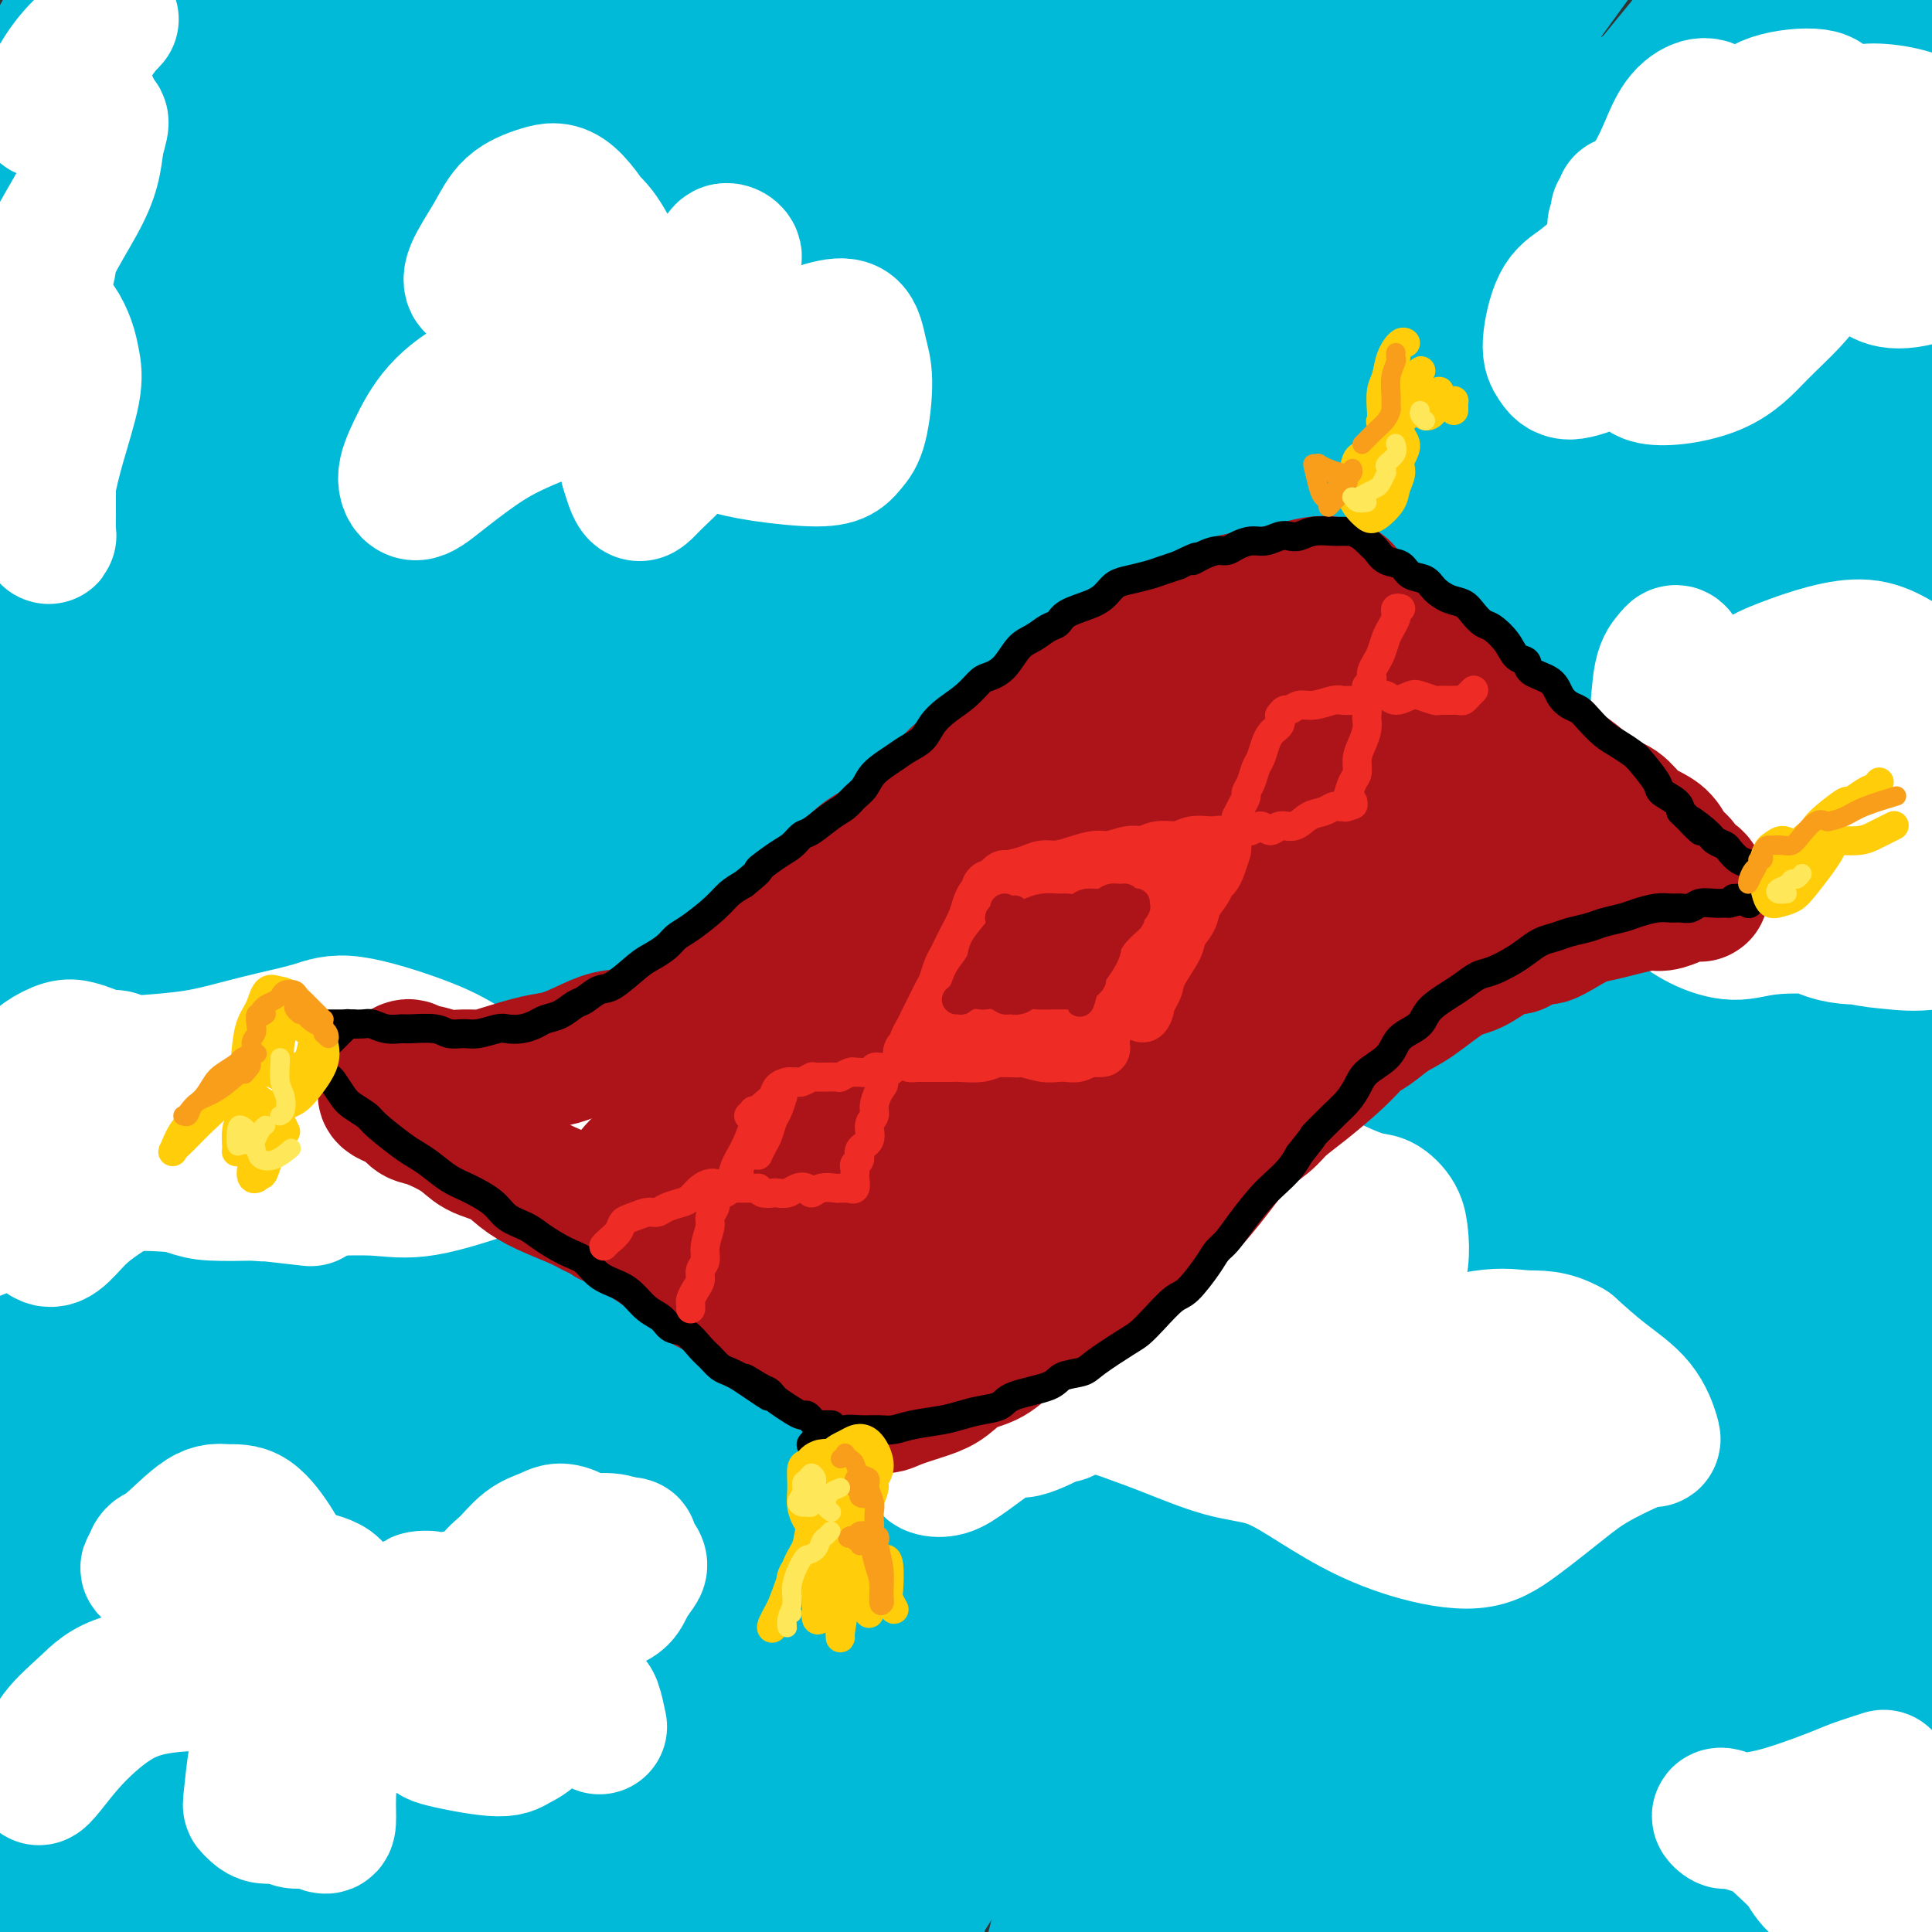<svg viewBox='0 0 400 400' version='1.1' xmlns='http://www.w3.org/2000/svg' xmlns:xlink='http://www.w3.org/1999/xlink'><rect x="0" y="0" width="400" height="400" fill="#333333" stroke="none"/><g fill='none' stroke='rgb(0,186,216)' stroke-width='28' stroke-linecap='round' stroke-linejoin='round'><path d='M53,23c-2.777,0.555 -5.553,1.109 -6,1c-0.447,-0.109 1.436,-0.882 -1,1c-2.436,1.882 -9.189,6.419 -15,12c-5.811,5.581 -10.678,12.206 -14,16c-3.322,3.794 -5.098,4.757 -6,5c-0.902,0.243 -0.929,-0.233 -1,-1c-0.071,-0.767 -0.184,-1.826 0,-3c0.184,-1.174 0.666,-2.462 3,-9c2.334,-6.538 6.521,-18.326 9,-25c2.479,-6.674 3.249,-8.235 4,-10c0.751,-1.765 1.481,-3.736 2,-5c0.519,-1.264 0.825,-1.821 -1,0c-1.825,1.821 -5.782,6.021 -9,10c-3.218,3.979 -5.697,7.736 -8,11c-2.303,3.264 -4.429,6.033 -6,8c-1.571,1.967 -2.585,3.130 -2,2c0.585,-1.130 2.771,-4.552 5,-8c2.229,-3.448 4.501,-6.921 7,-11c2.499,-4.079 5.226,-8.765 8,-13c2.774,-4.235 5.595,-8.019 8,-11c2.405,-2.981 4.393,-5.160 5,-6c0.607,-0.840 -0.167,-0.341 -2,2c-1.833,2.341 -4.726,6.523 -9,13c-4.274,6.477 -9.931,15.250 -15,23c-5.069,7.750 -9.551,14.477 -14,21c-4.449,6.523 -8.866,12.841 -11,16c-2.134,3.159 -1.986,3.159 -1,2c0.986,-1.159 2.811,-3.476 6,-8c3.189,-4.524 7.743,-11.257 12,-18c4.257,-6.743 8.216,-13.498 15,-22c6.784,-8.502 16.392,-18.751 26,-29'/><path d='M42,-13c4.906,-5.626 4.172,-5.190 7,-7c2.828,-1.810 9.220,-5.865 12,-7c2.780,-1.135 1.949,0.652 -3,10c-4.949,9.348 -14.016,26.257 -22,41c-7.984,14.743 -14.885,27.318 -22,41c-7.115,13.682 -14.442,28.469 -20,40c-5.558,11.531 -9.346,19.805 -12,26c-2.654,6.195 -4.174,10.310 -3,10c1.174,-0.310 5.042,-5.046 10,-12c4.958,-6.954 11.005,-16.127 18,-27c6.995,-10.873 14.937,-23.446 23,-35c8.063,-11.554 16.247,-22.090 27,-35c10.753,-12.910 24.074,-28.195 31,-36c6.926,-7.805 7.458,-8.128 8,-8c0.542,0.128 1.093,0.709 -2,6c-3.093,5.291 -9.830,15.292 -17,26c-7.170,10.708 -14.774,22.121 -28,44c-13.226,21.879 -32.072,54.223 -44,76c-11.928,21.777 -16.936,32.987 -21,42c-4.064,9.013 -7.184,15.827 -9,20c-1.816,4.173 -2.326,5.703 0,2c2.326,-3.703 7.490,-12.641 16,-28c8.510,-15.359 20.365,-37.141 31,-56c10.635,-18.859 20.048,-34.797 32,-53c11.952,-18.203 26.442,-38.671 34,-49c7.558,-10.329 8.185,-10.517 16,-19c7.815,-8.483 22.818,-25.259 28,-30c5.182,-4.741 0.544,2.554 -4,9c-4.544,6.446 -8.993,12.043 -21,30c-12.007,17.957 -31.574,48.273 -47,74c-15.426,25.727 -26.713,46.863 -38,68'/><path d='M22,150c-13.145,26.041 -27.008,57.145 -34,73c-6.992,15.855 -7.111,16.461 -6,16c1.111,-0.461 3.454,-1.989 6,-6c2.546,-4.011 5.296,-10.505 16,-32c10.704,-21.495 29.361,-57.993 44,-85c14.639,-27.007 25.259,-44.525 38,-63c12.741,-18.475 27.602,-37.906 37,-50c9.398,-12.094 13.331,-16.850 18,-22c4.669,-5.150 10.073,-10.695 9,-9c-1.073,1.695 -8.624,10.630 -22,30c-13.376,19.370 -32.577,49.176 -49,77c-16.423,27.824 -30.067,53.668 -42,78c-11.933,24.332 -22.154,47.152 -31,71c-8.846,23.848 -16.319,48.724 -19,60c-2.681,11.276 -0.572,8.954 2,5c2.572,-3.954 5.608,-9.538 12,-23c6.392,-13.462 16.141,-34.802 25,-55c8.859,-20.198 16.827,-39.255 36,-73c19.173,-33.745 49.552,-82.179 64,-105c14.448,-22.821 12.965,-20.030 19,-27c6.035,-6.970 19.586,-23.702 27,-33c7.414,-9.298 8.690,-11.163 -1,3c-9.690,14.163 -30.345,44.355 -50,78c-19.655,33.645 -38.308,70.742 -48,89c-9.692,18.258 -10.421,17.675 -20,45c-9.579,27.325 -28.008,82.556 -37,112c-8.992,29.444 -8.548,33.100 -8,36c0.548,2.900 1.198,5.045 4,-2c2.802,-7.045 7.754,-23.281 15,-44c7.246,-20.719 16.784,-45.920 28,-73c11.216,-27.080 24.108,-56.040 37,-85'/><path d='M92,136c19.435,-37.366 49.523,-88.282 64,-112c14.477,-23.718 13.344,-20.239 18,-25c4.656,-4.761 15.100,-17.763 18,-21c2.900,-3.237 -1.743,3.291 -10,15c-8.257,11.709 -20.126,28.598 -40,65c-19.874,36.402 -47.753,92.319 -64,130c-16.247,37.681 -20.862,57.128 -25,76c-4.138,18.872 -7.798,37.168 -10,50c-2.202,12.832 -2.944,20.199 0,19c2.944,-1.199 9.576,-10.964 16,-26c6.424,-15.036 12.642,-35.343 22,-60c9.358,-24.657 21.857,-53.663 34,-80c12.143,-26.337 23.929,-50.003 42,-80c18.071,-29.997 42.427,-66.325 55,-84c12.573,-17.675 13.364,-16.697 13,-15c-0.364,1.697 -1.881,4.113 -10,17c-8.119,12.887 -22.839,36.244 -37,60c-14.161,23.756 -27.764,47.910 -45,89c-17.236,41.090 -38.106,99.115 -49,134c-10.894,34.885 -11.812,46.628 -13,57c-1.188,10.372 -2.645,19.373 -2,21c0.645,1.627 3.391,-4.119 6,-12c2.609,-7.881 5.080,-17.897 17,-52c11.920,-34.103 33.288,-92.293 51,-133c17.712,-40.707 31.769,-63.929 48,-90c16.231,-26.071 34.635,-54.989 47,-73c12.365,-18.011 18.692,-25.113 23,-30c4.308,-4.887 6.598,-7.557 5,-5c-1.598,2.557 -7.084,10.342 -23,36c-15.916,25.658 -42.262,69.188 -58,97c-15.738,27.812 -20.869,39.906 -26,52'/><path d='M159,156c-10.598,22.520 -24.092,52.821 -36,91c-11.908,38.179 -22.232,84.235 -26,104c-3.768,19.765 -0.982,13.238 2,8c2.982,-5.238 6.161,-9.189 11,-21c4.839,-11.811 11.338,-31.483 22,-60c10.662,-28.517 25.488,-65.880 44,-104c18.512,-38.120 40.710,-76.995 60,-107c19.290,-30.005 35.672,-51.138 46,-64c10.328,-12.862 14.602,-17.454 19,-22c4.398,-4.546 8.920,-9.048 2,3c-6.920,12.048 -25.282,40.645 -43,70c-17.718,29.355 -34.791,59.466 -50,91c-15.209,31.534 -28.553,64.489 -39,94c-10.447,29.511 -17.998,55.577 -24,81c-6.002,25.423 -10.454,50.204 -12,61c-1.546,10.796 -0.186,7.607 2,1c2.186,-6.607 5.197,-16.631 11,-36c5.803,-19.369 14.398,-48.084 23,-75c8.602,-26.916 17.212,-52.034 37,-92c19.788,-39.966 50.753,-94.782 72,-128c21.247,-33.218 32.776,-44.839 41,-54c8.224,-9.161 13.142,-15.863 16,-20c2.858,-4.137 3.655,-5.708 -10,13c-13.655,18.708 -41.761,57.695 -64,96c-22.239,38.305 -38.611,75.926 -48,95c-9.389,19.074 -11.796,19.599 -21,49c-9.204,29.401 -25.207,87.676 -33,119c-7.793,31.324 -7.378,35.695 -6,39c1.378,3.305 3.717,5.544 7,-2c3.283,-7.544 7.509,-24.870 15,-48c7.491,-23.130 18.245,-52.065 29,-81'/><path d='M206,257c13.060,-35.773 23.709,-60.704 41,-93c17.291,-32.296 41.225,-71.956 61,-101c19.775,-29.044 35.391,-47.473 44,-58c8.609,-10.527 10.211,-13.154 8,-10c-2.211,3.154 -8.235,12.087 -18,26c-9.765,13.913 -23.270,32.807 -44,68c-20.730,35.193 -48.686,86.687 -69,142c-20.314,55.313 -32.986,114.445 -39,143c-6.014,28.555 -5.369,26.533 -3,24c2.369,-2.533 6.461,-5.579 11,-18c4.539,-12.421 9.525,-34.218 18,-61c8.475,-26.782 20.437,-58.548 32,-88c11.563,-29.452 22.725,-56.591 44,-93c21.275,-36.409 52.662,-82.089 70,-106c17.338,-23.911 20.626,-26.054 23,-28c2.374,-1.946 3.835,-3.696 -1,5c-4.835,8.696 -15.966,27.836 -29,49c-13.034,21.164 -27.970,44.351 -48,86c-20.030,41.649 -45.152,101.761 -59,141c-13.848,39.239 -16.421,57.607 -19,73c-2.579,15.393 -5.164,27.811 -7,37c-1.836,9.189 -2.923,15.149 0,7c2.923,-8.149 9.856,-30.409 16,-53c6.144,-22.591 11.499,-45.515 24,-79c12.501,-33.485 32.149,-77.533 38,-92c5.851,-14.467 -2.095,0.646 12,-21c14.095,-21.646 50.232,-80.049 68,-107c17.768,-26.951 17.168,-22.448 13,-14c-4.168,8.448 -11.905,20.842 -23,41c-11.095,20.158 -25.547,48.079 -40,76'/><path d='M330,153c-16.500,32.456 -26.250,55.094 -38,94c-11.750,38.906 -25.500,94.078 -32,125c-6.500,30.922 -5.749,37.594 -6,44c-0.251,6.406 -1.503,12.546 -1,12c0.503,-0.546 2.760,-7.778 4,-16c1.240,-8.222 1.461,-17.434 11,-55c9.539,-37.566 28.395,-103.487 37,-133c8.605,-29.513 6.957,-22.618 19,-43c12.043,-20.382 37.776,-68.040 52,-92c14.224,-23.960 16.938,-24.222 16,-19c-0.938,5.222 -5.528,15.929 -13,34c-7.472,18.071 -17.827,43.505 -28,73c-10.173,29.495 -20.166,63.051 -28,95c-7.834,31.949 -13.509,62.292 -17,86c-3.491,23.708 -4.798,40.781 -6,52c-1.202,11.219 -2.299,16.583 -3,14c-0.701,-2.583 -1.005,-13.113 0,-33c1.005,-19.887 3.320,-49.130 5,-67c1.680,-17.870 2.724,-24.368 6,-44c3.276,-19.632 8.784,-52.398 25,-92c16.216,-39.602 43.139,-86.039 55,-105c11.861,-18.961 8.660,-10.446 6,-2c-2.660,8.446 -4.779,16.823 -10,34c-5.221,17.177 -13.542,43.156 -21,67c-7.458,23.844 -14.051,45.554 -20,78c-5.949,32.446 -11.254,75.626 -14,99c-2.746,23.374 -2.935,26.940 -3,30c-0.065,3.060 -0.007,5.614 0,0c0.007,-5.614 -0.037,-19.396 2,-42c2.037,-22.604 6.153,-54.030 12,-81c5.847,-26.970 13.423,-49.485 21,-72'/><path d='M361,194c7.627,-21.181 16.195,-38.135 23,-51c6.805,-12.865 11.849,-21.643 14,-20c2.151,1.643 1.410,13.707 -1,31c-2.410,17.293 -6.488,39.816 -10,66c-3.512,26.184 -6.458,56.030 -8,83c-1.542,26.970 -1.680,51.063 -2,73c-0.320,21.937 -0.823,41.716 -2,51c-1.177,9.284 -3.027,8.073 -5,2c-1.973,-6.073 -4.069,-17.006 -6,-34c-1.931,-16.994 -3.696,-40.048 -4,-64c-0.304,-23.952 0.852,-48.802 9,-80c8.148,-31.198 23.288,-68.743 32,-88c8.712,-19.257 10.997,-20.227 13,-20c2.003,0.227 3.724,1.651 3,11c-0.724,9.349 -3.893,26.621 -8,45c-4.107,18.379 -9.152,37.863 -13,70c-3.848,32.137 -6.500,76.927 -8,103c-1.500,26.073 -1.850,33.429 -2,39c-0.150,5.571 -0.102,9.356 -1,10c-0.898,0.644 -2.742,-1.855 -4,-21c-1.258,-19.145 -1.929,-54.937 1,-86c2.929,-31.063 9.457,-57.396 13,-72c3.543,-14.604 4.101,-17.479 11,-31c6.899,-13.521 20.138,-37.689 27,-49c6.862,-11.311 7.348,-9.766 5,5c-2.348,14.766 -7.529,42.753 -12,68c-4.471,25.247 -8.231,47.754 -11,71c-2.769,23.246 -4.546,47.231 -6,66c-1.454,18.769 -2.584,32.322 -4,42c-1.416,9.678 -3.119,15.479 -6,12c-2.881,-3.479 -6.941,-16.240 -11,-29'/><path d='M388,397c-2.518,-15.405 -3.314,-39.416 -4,-51c-0.686,-11.584 -1.263,-10.739 2,-30c3.263,-19.261 10.366,-58.628 16,-80c5.634,-21.372 9.798,-24.749 11,-23c1.202,1.749 -0.560,8.624 -4,21c-3.440,12.376 -8.558,30.253 -14,50c-5.442,19.747 -11.206,41.363 -16,61c-4.794,19.637 -8.617,37.293 -14,52c-5.383,14.707 -12.324,26.465 -17,30c-4.676,3.535 -7.085,-1.152 -9,-8c-1.915,-6.848 -3.334,-15.855 -3,-30c0.334,-14.145 2.422,-33.426 6,-50c3.578,-16.574 8.647,-30.440 12,-37c3.353,-6.560 4.992,-5.815 6,-8c1.008,-2.185 1.386,-7.300 0,1c-1.386,8.300 -4.535,30.015 -7,47c-2.465,16.985 -4.246,29.241 -8,46c-3.754,16.759 -9.481,38.021 -13,48c-3.519,9.979 -4.832,8.674 -6,6c-1.168,-2.674 -2.193,-6.717 -2,-12c0.193,-5.283 1.604,-11.807 6,-27c4.396,-15.193 11.775,-39.054 17,-54c5.225,-14.946 8.294,-20.977 11,-26c2.706,-5.023 5.049,-9.037 6,-10c0.951,-0.963 0.510,1.126 -1,7c-1.510,5.874 -4.088,15.535 -7,27c-2.912,11.465 -6.159,24.735 -12,44c-5.841,19.265 -14.277,44.525 -20,57c-5.723,12.475 -8.733,12.166 -12,12c-3.267,-0.166 -6.791,-0.190 -9,-10c-2.209,-9.810 -3.105,-29.405 -4,-49'/><path d='M299,401c0.144,-15.126 2.504,-28.441 5,-42c2.496,-13.559 5.127,-27.364 7,-37c1.873,-9.636 2.987,-15.105 4,-19c1.013,-3.895 1.926,-6.215 -1,1c-2.926,7.215 -9.691,23.965 -15,40c-5.309,16.035 -9.161,31.354 -13,46c-3.839,14.646 -7.664,28.620 -11,39c-3.336,10.380 -6.182,17.167 -9,20c-2.818,2.833 -5.607,1.711 -7,-3c-1.393,-4.711 -1.389,-13.010 -1,-24c0.389,-10.990 1.164,-24.669 3,-39c1.836,-14.331 4.732,-29.313 8,-42c3.268,-12.687 6.908,-23.077 10,-30c3.092,-6.923 5.637,-10.378 6,-8c0.363,2.378 -1.455,10.591 -4,22c-2.545,11.409 -5.816,26.015 -9,41c-3.184,14.985 -6.279,30.351 -10,48c-3.721,17.649 -8.066,37.582 -11,47c-2.934,9.418 -4.455,8.320 -6,6c-1.545,-2.320 -3.112,-5.862 -4,-14c-0.888,-8.138 -1.095,-20.870 -1,-34c0.095,-13.130 0.494,-26.657 3,-48c2.506,-21.343 7.120,-50.502 10,-66c2.880,-15.498 4.024,-17.336 4,-18c-0.024,-0.664 -1.218,-0.156 -3,2c-1.782,2.156 -4.152,5.960 -10,24c-5.848,18.040 -15.175,50.317 -21,72c-5.825,21.683 -8.149,32.771 -11,42c-2.851,9.229 -6.229,16.600 -9,20c-2.771,3.400 -4.935,2.829 -7,-2c-2.065,-4.829 -4.033,-13.914 -6,-23'/><path d='M190,422c-0.694,-16.928 0.570,-47.749 1,-62c0.430,-14.251 0.026,-11.931 2,-23c1.974,-11.069 6.324,-35.526 9,-48c2.676,-12.474 3.676,-12.965 2,-8c-1.676,4.965 -6.027,15.386 -10,28c-3.973,12.614 -7.566,27.421 -11,44c-3.434,16.579 -6.708,34.931 -10,50c-3.292,15.069 -6.603,26.855 -9,35c-2.397,8.145 -3.882,12.650 -7,9c-3.118,-3.650 -7.869,-15.455 -10,-28c-2.131,-12.545 -1.641,-25.831 -1,-41c0.641,-15.169 1.435,-32.220 3,-48c1.565,-15.780 3.901,-30.289 6,-42c2.099,-11.711 3.960,-20.625 4,-23c0.040,-2.375 -1.740,1.788 -4,10c-2.260,8.212 -5.000,20.472 -8,35c-3.000,14.528 -6.261,31.323 -9,48c-2.739,16.677 -4.957,33.235 -8,48c-3.043,14.765 -6.910,27.735 -10,32c-3.090,4.265 -5.403,-0.176 -7,-8c-1.597,-7.824 -2.477,-19.032 -3,-30c-0.523,-10.968 -0.689,-21.698 1,-42c1.689,-20.302 5.233,-50.177 8,-68c2.767,-17.823 4.757,-23.593 6,-28c1.243,-4.407 1.737,-7.451 1,-6c-0.737,1.451 -2.707,7.396 -5,15c-2.293,7.604 -4.910,16.866 -9,39c-4.090,22.134 -9.653,57.139 -13,80c-3.347,22.861 -4.478,33.578 -6,42c-1.522,8.422 -3.435,14.549 -5,16c-1.565,1.451 -2.783,-1.775 -4,-5'/><path d='M84,443c-1.410,-8.742 -2.934,-28.099 -3,-45c-0.066,-16.901 1.328,-31.348 3,-46c1.672,-14.652 3.623,-29.508 6,-41c2.377,-11.492 5.179,-19.619 7,-26c1.821,-6.381 2.661,-11.015 2,-8c-0.661,3.015 -2.822,13.680 -5,26c-2.178,12.320 -4.373,26.294 -7,41c-2.627,14.706 -5.688,30.143 -8,43c-2.312,12.857 -3.877,23.135 -7,28c-3.123,4.865 -7.803,4.319 -11,0c-3.197,-4.319 -4.911,-12.410 -6,-26c-1.089,-13.590 -1.555,-32.681 -2,-38c-0.445,-5.319 -0.871,3.132 0,-10c0.871,-13.132 3.038,-47.846 4,-65c0.962,-17.154 0.720,-16.747 0,-14c-0.720,2.747 -1.918,7.836 -4,18c-2.082,10.164 -5.047,25.404 -7,41c-1.953,15.596 -2.893,31.547 -5,53c-2.107,21.453 -5.382,48.408 -8,62c-2.618,13.592 -4.579,13.823 -7,13c-2.421,-0.823 -5.302,-2.698 -8,-9c-2.698,-6.302 -5.214,-17.030 -7,-28c-1.786,-10.970 -2.841,-22.183 -2,-43c0.841,-20.817 3.579,-51.238 6,-70c2.421,-18.762 4.525,-25.867 6,-31c1.475,-5.133 2.320,-8.296 3,-10c0.680,-1.704 1.193,-1.951 0,10c-1.193,11.951 -4.093,36.100 -6,56c-1.907,19.900 -2.821,35.550 -4,52c-1.179,16.450 -2.623,33.700 -4,45c-1.377,11.300 -2.689,16.650 -4,22'/><path d='M6,443c-3.633,30.436 -3.714,14.024 -6,-1c-2.286,-15.024 -6.776,-28.662 -9,-43c-2.224,-14.338 -2.181,-29.378 -2,-46c0.181,-16.622 0.500,-34.827 2,-51c1.500,-16.173 4.182,-30.314 7,-42c2.818,-11.686 5.773,-20.917 7,-22c1.227,-1.083 0.728,5.984 0,16c-0.728,10.016 -1.683,22.983 -3,39c-1.317,16.017 -2.994,35.085 -4,53c-1.006,17.915 -1.339,34.677 -3,52c-1.661,17.323 -4.648,35.205 -7,43c-2.352,7.795 -4.068,5.502 -6,1c-1.932,-4.502 -4.079,-11.213 -6,-19c-1.921,-7.787 -3.617,-16.649 -4,-37c-0.383,-20.351 0.548,-52.191 2,-73c1.452,-20.809 3.426,-30.588 5,-40c1.574,-9.412 2.750,-18.458 4,-23c1.250,-4.542 2.575,-4.579 3,-4c0.425,0.579 -0.049,1.773 -1,16c-0.951,14.227 -2.381,41.488 -3,63c-0.619,21.512 -0.429,37.276 -1,52c-0.571,14.724 -1.903,28.409 -3,38c-1.097,9.591 -1.960,15.090 -4,17c-2.040,1.910 -5.258,0.232 -7,-4c-1.742,-4.232 -2.009,-11.017 -2,-20c0.009,-8.983 0.295,-20.164 1,-33c0.705,-12.836 1.830,-27.326 3,-40c1.170,-12.674 2.386,-23.531 5,-35c2.614,-11.469 6.627,-23.549 9,-29c2.373,-5.451 3.107,-4.272 4,0c0.893,4.272 1.947,11.636 3,19'/><path d='M-10,290c0.950,10.351 1.825,26.727 3,43c1.175,16.273 2.651,32.443 3,42c0.349,9.557 -0.429,12.501 -1,14c-0.571,1.499 -0.933,1.553 -2,-3c-1.067,-4.553 -2.837,-13.715 -4,-23c-1.163,-9.285 -1.718,-18.694 0,-41c1.718,-22.306 5.709,-57.508 10,-83c4.291,-25.492 8.882,-41.276 15,-59c6.118,-17.724 13.764,-37.390 21,-53c7.236,-15.610 14.062,-27.163 22,-40c7.938,-12.837 16.989,-26.959 22,-34c5.011,-7.041 5.981,-7.003 7,-8c1.019,-0.997 2.085,-3.029 2,-4c-0.085,-0.971 -1.322,-0.879 -2,-1c-0.678,-0.121 -0.799,-0.453 -2,-1c-1.201,-0.547 -3.483,-1.309 -5,-2c-1.517,-0.691 -2.271,-1.312 -3,-2c-0.729,-0.688 -1.435,-1.445 -2,-2c-0.565,-0.555 -0.990,-0.910 -3,0c-2.010,0.910 -5.604,3.085 -9,6c-3.396,2.915 -6.593,6.569 -11,11c-4.407,4.431 -10.024,9.639 -15,14c-4.976,4.361 -9.310,7.876 -13,10c-3.690,2.124 -6.735,2.858 -9,1c-2.265,-1.858 -3.748,-6.310 -4,-11c-0.252,-4.690 0.729,-9.620 2,-15c1.271,-5.380 2.832,-11.209 4,-16c1.168,-4.791 1.942,-8.542 3,-13c1.058,-4.458 2.400,-9.623 3,-13c0.600,-3.377 0.457,-4.965 0,-6c-0.457,-1.035 -1.229,-1.518 -2,-2'/><path d='M20,-1c-0.667,-1.326 -1.333,-0.640 -2,0c-0.667,0.640 -1.333,1.234 -3,4c-1.667,2.766 -4.333,7.703 -6,11c-1.667,3.297 -2.334,4.955 -3,7c-0.666,2.045 -1.331,4.477 -2,6c-0.669,1.523 -1.343,2.136 -1,3c0.343,0.864 1.704,1.980 3,2c1.296,0.020 2.527,-1.055 5,-3c2.473,-1.945 6.188,-4.759 11,-8c4.812,-3.241 10.722,-6.908 16,-10c5.278,-3.092 9.922,-5.610 19,-10c9.078,-4.390 22.588,-10.651 33,-15c10.412,-4.349 17.727,-6.787 24,-9c6.273,-2.213 11.503,-4.203 17,-6c5.497,-1.797 11.260,-3.403 16,-2c4.740,1.403 8.457,5.815 8,12c-0.457,6.185 -5.090,14.141 -10,23c-4.910,8.859 -10.099,18.619 -15,27c-4.901,8.381 -9.516,15.382 -13,21c-3.484,5.618 -5.838,9.855 -6,12c-0.162,2.145 1.867,2.200 5,0c3.133,-2.200 7.369,-6.655 13,-13c5.631,-6.345 12.655,-14.579 19,-22c6.345,-7.421 12.011,-14.027 20,-22c7.989,-7.973 18.302,-17.313 24,-22c5.698,-4.687 6.781,-4.721 7,-4c0.219,0.721 -0.425,2.199 -4,7c-3.575,4.801 -10.082,12.926 -17,22c-6.918,9.074 -14.247,19.097 -24,33c-9.753,13.903 -21.929,31.687 -28,41c-6.071,9.313 -6.035,10.157 -6,11'/><path d='M120,95c-11.468,17.830 -0.638,5.405 5,-1c5.638,-6.405 6.085,-6.790 15,-17c8.915,-10.210 26.299,-30.246 39,-44c12.701,-13.754 20.720,-21.226 29,-29c8.280,-7.774 16.820,-15.849 23,-21c6.180,-5.151 9.998,-7.379 13,-9c3.002,-1.621 5.188,-2.634 1,3c-4.188,5.634 -14.749,17.914 -24,29c-9.251,11.086 -17.191,20.978 -25,31c-7.809,10.022 -15.486,20.174 -21,28c-5.514,7.826 -8.865,13.328 -10,17c-1.135,3.672 -0.053,5.516 4,3c4.053,-2.516 11.078,-9.392 19,-17c7.922,-7.608 16.742,-15.949 26,-25c9.258,-9.051 18.956,-18.812 28,-27c9.044,-8.188 17.436,-14.802 26,-21c8.564,-6.198 17.300,-11.978 21,-14c3.700,-2.022 2.364,-0.285 0,3c-2.364,3.285 -5.758,8.119 -11,14c-5.242,5.881 -12.334,12.809 -21,23c-8.666,10.191 -18.908,23.646 -24,31c-5.092,7.354 -5.036,8.607 -5,10c0.036,1.393 0.052,2.926 2,2c1.948,-0.926 5.830,-4.312 10,-8c4.170,-3.688 8.629,-7.678 17,-16c8.371,-8.322 20.654,-20.977 28,-29c7.346,-8.023 9.756,-11.415 12,-14c2.244,-2.585 4.323,-4.363 6,-6c1.677,-1.637 2.951,-3.133 0,0c-2.951,3.133 -10.129,10.895 -16,18c-5.871,7.105 -10.436,13.552 -15,20'/><path d='M272,29c-6.789,8.835 -8.261,11.924 -9,15c-0.739,3.076 -0.745,6.140 0,8c0.745,1.860 2.242,2.517 8,1c5.758,-1.517 15.776,-5.210 24,-9c8.224,-3.790 14.655,-7.679 22,-12c7.345,-4.321 15.605,-9.073 23,-13c7.395,-3.927 13.925,-7.028 21,-10c7.075,-2.972 14.695,-5.814 19,-7c4.305,-1.186 5.293,-0.716 6,0c0.707,0.716 1.132,1.678 1,3c-0.132,1.322 -0.820,3.004 -2,5c-1.180,1.996 -2.853,4.306 -5,9c-2.147,4.694 -4.768,11.773 -6,16c-1.232,4.227 -1.074,5.601 0,7c1.074,1.399 3.065,2.824 5,4c1.935,1.176 3.814,2.104 8,3c4.186,0.896 10.681,1.759 14,3c3.319,1.241 3.464,2.860 3,6c-0.464,3.140 -1.535,7.800 -5,13c-3.465,5.200 -9.322,10.941 -15,17c-5.678,6.059 -11.177,12.436 -25,25c-13.823,12.564 -35.970,31.317 -52,46c-16.030,14.683 -25.943,25.298 -37,37c-11.057,11.702 -23.260,24.491 -33,35c-9.740,10.509 -17.018,18.736 -25,28c-7.982,9.264 -16.667,19.564 -22,26c-5.333,6.436 -7.313,9.009 -9,12c-1.687,2.991 -3.081,6.400 -4,9c-0.919,2.600 -1.363,4.392 -2,6c-0.637,1.608 -1.468,3.031 -3,2c-1.532,-1.031 -3.766,-4.515 -6,-8'/><path d='M166,306c-1.919,-2.955 -3.718,-6.342 -6,-9c-2.282,-2.658 -5.047,-4.587 -7,-6c-1.953,-1.413 -3.094,-2.311 -6,0c-2.906,2.311 -7.578,7.830 -11,13c-3.422,5.170 -5.596,9.990 -8,15c-2.404,5.010 -5.040,10.208 -7,14c-1.960,3.792 -3.244,6.176 -4,8c-0.756,1.824 -0.986,3.086 -1,3c-0.014,-0.086 0.186,-1.522 1,-3c0.814,-1.478 2.243,-2.998 3,-4c0.757,-1.002 0.842,-1.485 2,-2c1.158,-0.515 3.389,-1.062 5,-1c1.611,0.062 2.603,0.732 3,1c0.397,0.268 0.198,0.134 0,0'/></g>
<g fill='none' stroke='rgb(255,255,255)' stroke-width='28' stroke-linecap='round' stroke-linejoin='round'><path d='M338,58c-0.149,-0.329 -0.298,-0.658 -1,-1c-0.702,-0.342 -1.958,-0.695 -3,-1c-1.042,-0.305 -1.871,-0.560 -3,0c-1.129,0.560 -2.559,1.935 -4,3c-1.441,1.065 -2.892,1.821 -4,4c-1.108,2.179 -1.872,5.782 -2,8c-0.128,2.218 0.379,3.052 1,4c0.621,0.948 1.354,2.011 3,2c1.646,-0.011 4.203,-1.094 7,-2c2.797,-0.906 5.833,-1.633 9,-4c3.167,-2.367 6.465,-6.372 8,-9c1.535,-2.628 1.307,-3.879 1,-5c-0.307,-1.121 -0.691,-2.111 -1,-3c-0.309,-0.889 -0.541,-1.676 -2,-1c-1.459,0.676 -4.143,2.817 -6,5c-1.857,2.183 -2.887,4.410 -3,7c-0.113,2.590 0.692,5.542 1,8c0.308,2.458 0.120,4.421 3,5c2.880,0.579 8.827,-0.225 13,-2c4.173,-1.775 6.571,-4.519 9,-7c2.429,-2.481 4.890,-4.699 7,-7c2.110,-2.301 3.870,-4.686 5,-7c1.130,-2.314 1.631,-4.558 2,-6c0.369,-1.442 0.607,-2.083 1,-2c0.393,0.083 0.940,0.890 2,2c1.060,1.110 2.634,2.522 4,4c1.366,1.478 2.523,3.023 4,4c1.477,0.977 3.272,1.386 6,1c2.728,-0.386 6.388,-1.565 9,-3c2.612,-1.435 4.175,-3.124 5,-5c0.825,-1.876 0.913,-3.938 1,-6'/><path d='M410,44c1.039,-2.801 0.636,-4.304 -1,-7c-1.636,-2.696 -4.506,-6.585 -7,-9c-2.494,-2.415 -4.611,-3.354 -7,-4c-2.389,-0.646 -5.051,-0.997 -7,-1c-1.949,-0.003 -3.186,0.342 -5,1c-1.814,0.658 -4.206,1.628 -6,4c-1.794,2.372 -2.989,6.147 -4,9c-1.011,2.853 -1.839,4.785 -2,6c-0.161,1.215 0.346,1.713 1,2c0.654,0.287 1.454,0.362 2,0c0.546,-0.362 0.836,-1.163 2,-3c1.164,-1.837 3.201,-4.712 4,-7c0.799,-2.288 0.362,-3.989 0,-6c-0.362,-2.011 -0.647,-4.331 -1,-6c-0.353,-1.669 -0.774,-2.685 -3,-3c-2.226,-0.315 -6.258,0.072 -9,1c-2.742,0.928 -4.193,2.397 -6,4c-1.807,1.603 -3.971,3.338 -6,5c-2.029,1.662 -3.924,3.250 -5,5c-1.076,1.750 -1.331,3.663 -1,5c0.331,1.337 1.250,2.100 2,2c0.750,-0.100 1.331,-1.062 2,-2c0.669,-0.938 1.424,-1.853 2,-4c0.576,-2.147 0.972,-5.528 1,-8c0.028,-2.472 -0.312,-4.036 -1,-5c-0.688,-0.964 -1.725,-1.327 -3,-1c-1.275,0.327 -2.789,1.345 -4,3c-1.211,1.655 -2.118,3.949 -3,6c-0.882,2.051 -1.737,3.860 -3,6c-1.263,2.140 -2.932,4.611 -4,6c-1.068,1.389 -1.534,1.694 -2,2'/><path d='M336,45c-2.685,3.607 -1.399,1.124 -1,0c0.399,-1.124 -0.089,-0.889 0,-1c0.089,-0.111 0.755,-0.568 1,-1c0.245,-0.432 0.070,-0.838 0,-1c-0.070,-0.162 -0.035,-0.081 0,0'/><path d='M140,82c-0.294,0.099 -0.588,0.198 -1,0c-0.412,-0.198 -0.941,-0.692 -4,-2c-3.059,-1.308 -8.646,-3.429 -14,-4c-5.354,-0.571 -10.473,0.409 -14,1c-3.527,0.591 -5.463,0.795 -8,2c-2.537,1.205 -5.676,3.413 -8,6c-2.324,2.587 -3.832,5.554 -5,8c-1.168,2.446 -1.996,4.372 -2,6c-0.004,1.628 0.817,2.959 2,3c1.183,0.041 2.729,-1.210 5,-3c2.271,-1.790 5.269,-4.121 8,-6c2.731,-1.879 5.197,-3.307 9,-5c3.803,-1.693 8.945,-3.652 13,-4c4.055,-0.348 7.025,0.916 10,2c2.975,1.084 5.956,1.987 9,3c3.044,1.013 6.152,2.136 9,3c2.848,0.864 5.435,1.468 9,2c3.565,0.532 8.109,0.993 11,1c2.891,0.007 4.131,-0.439 5,-1c0.869,-0.561 1.368,-1.237 2,-2c0.632,-0.763 1.398,-1.613 2,-4c0.602,-2.387 1.042,-6.310 1,-9c-0.042,-2.690 -0.565,-4.147 -1,-6c-0.435,-1.853 -0.781,-4.101 -2,-5c-1.219,-0.899 -3.309,-0.449 -5,0c-1.691,0.449 -2.981,0.898 -7,4c-4.019,3.102 -10.768,8.856 -15,13c-4.232,4.144 -5.949,6.678 -8,9c-2.051,2.322 -4.437,4.433 -6,6c-1.563,1.567 -2.304,2.591 -3,2c-0.696,-0.591 -1.348,-2.795 -2,-5'/><path d='M130,97c-0.392,-2.485 -0.372,-6.197 0,-10c0.372,-3.803 1.095,-7.697 1,-12c-0.095,-4.303 -1.008,-9.017 -2,-13c-0.992,-3.983 -2.063,-7.237 -4,-11c-1.937,-3.763 -4.740,-8.036 -7,-10c-2.260,-1.964 -3.976,-1.618 -6,-1c-2.024,0.618 -4.356,1.510 -6,3c-1.644,1.490 -2.599,3.579 -4,6c-1.401,2.421 -3.247,5.176 -4,7c-0.753,1.824 -0.413,2.718 0,3c0.413,0.282 0.900,-0.049 2,-1c1.100,-0.951 2.815,-2.522 4,-4c1.185,-1.478 1.842,-2.865 4,-5c2.158,-2.135 5.819,-5.020 8,-6c2.181,-0.980 2.883,-0.057 4,1c1.117,1.057 2.649,2.247 4,4c1.351,1.753 2.519,4.069 4,7c1.481,2.931 3.274,6.476 5,8c1.726,1.524 3.385,1.027 5,0c1.615,-1.027 3.185,-2.583 5,-4c1.815,-1.417 3.874,-2.693 5,-4c1.126,-1.307 1.320,-2.644 2,-3c0.680,-0.356 1.847,0.269 2,1c0.153,0.731 -0.708,1.566 -1,3c-0.292,1.434 -0.017,3.465 0,5c0.017,1.535 -0.225,2.575 0,3c0.225,0.425 0.917,0.235 1,0c0.083,-0.235 -0.442,-0.517 -1,-1c-0.558,-0.483 -1.150,-1.169 -2,-2c-0.850,-0.831 -1.957,-1.809 -3,-2c-1.043,-0.191 -2.021,0.404 -3,1'/><path d='M143,60c-1.295,0.182 -0.533,2.636 0,4c0.533,1.364 0.836,1.636 2,2c1.164,0.364 3.190,0.818 4,1c0.810,0.182 0.405,0.091 0,0'/><path d='M346,179c-0.346,0.085 -0.692,0.170 -1,0c-0.308,-0.170 -0.577,-0.596 -1,-1c-0.423,-0.404 -1.000,-0.786 -3,-1c-2.000,-0.214 -5.423,-0.260 -8,0c-2.577,0.260 -4.308,0.824 -7,2c-2.692,1.176 -6.344,2.962 -9,5c-2.656,2.038 -4.316,4.327 -6,6c-1.684,1.673 -3.392,2.731 -4,3c-0.608,0.269 -0.116,-0.252 1,-1c1.116,-0.748 2.856,-1.723 5,-3c2.144,-1.277 4.693,-2.855 7,-4c2.307,-1.145 4.374,-1.857 8,-2c3.626,-0.143 8.813,0.284 12,1c3.187,0.716 4.374,1.721 6,3c1.626,1.279 3.693,2.833 6,4c2.307,1.167 4.856,1.948 7,2c2.144,0.052 3.882,-0.625 7,-1c3.118,-0.375 7.615,-0.448 11,0c3.385,0.448 5.658,1.417 8,2c2.342,0.583 4.754,0.781 7,1c2.246,0.219 4.324,0.459 8,0c3.676,-0.459 8.948,-1.615 12,-3c3.052,-1.385 3.884,-2.997 5,-4c1.116,-1.003 2.516,-1.397 3,-2c0.484,-0.603 0.050,-1.415 0,-2c-0.050,-0.585 0.282,-0.942 -2,0c-2.282,0.942 -7.178,3.183 -11,5c-3.822,1.817 -6.571,3.209 -10,4c-3.429,0.791 -7.539,0.982 -11,1c-3.461,0.018 -6.275,-0.138 -10,-2c-3.725,-1.862 -8.363,-5.431 -13,-9'/><path d='M363,183c-3.266,-2.791 -4.930,-5.267 -6,-8c-1.070,-2.733 -1.547,-5.723 -2,-8c-0.453,-2.277 -0.882,-3.842 -1,-5c-0.118,-1.158 0.075,-1.910 0,-3c-0.075,-1.090 -0.418,-2.518 -1,-3c-0.582,-0.482 -1.401,-0.018 -2,-1c-0.599,-0.982 -0.976,-3.409 -1,-4c-0.024,-0.591 0.306,0.653 0,-2c-0.306,-2.653 -1.248,-9.202 -2,-12c-0.752,-2.798 -1.312,-1.846 -2,-1c-0.688,0.846 -1.502,1.587 -2,4c-0.498,2.413 -0.680,6.497 -1,10c-0.320,3.503 -0.777,6.426 0,10c0.777,3.574 2.790,7.801 5,10c2.210,2.199 4.619,2.370 7,2c2.381,-0.370 4.735,-1.283 7,-2c2.265,-0.717 4.440,-1.240 7,-2c2.560,-0.760 5.506,-1.759 8,-2c2.494,-0.241 4.536,0.275 6,1c1.464,0.725 2.351,1.658 4,3c1.649,1.342 4.061,3.092 6,4c1.939,0.908 3.405,0.975 5,1c1.595,0.025 3.317,0.007 4,0c0.683,-0.007 0.325,-0.002 0,0c-0.325,0.002 -0.618,0.000 -1,0c-0.382,-0.000 -0.851,-0.000 -1,0c-0.149,0.000 0.024,0.000 0,-1c-0.024,-1.000 -0.243,-3.000 -1,-5c-0.757,-2.000 -2.050,-4.000 -3,-6c-0.950,-2.000 -1.557,-4.000 -3,-6c-1.443,-2.000 -3.721,-4.000 -6,-6'/><path d='M387,151c-4.409,-4.147 -7.932,-2.514 -11,-2c-3.068,0.514 -5.682,-0.092 -8,0c-2.318,0.092 -4.339,0.880 -6,1c-1.661,0.120 -2.963,-0.428 -3,-2c-0.037,-1.572 1.192,-4.168 3,-6c1.808,-1.832 4.195,-2.902 7,-4c2.805,-1.098 6.027,-2.225 9,-3c2.973,-0.775 5.697,-1.197 8,-1c2.303,0.197 4.187,1.012 6,2c1.813,0.988 3.556,2.148 5,3c1.444,0.852 2.588,1.394 3,2c0.412,0.606 0.093,1.276 0,2c-0.093,0.724 0.041,1.504 0,2c-0.041,0.496 -0.256,0.710 0,1c0.256,0.290 0.982,0.656 1,1c0.018,0.344 -0.672,0.667 -1,1c-0.328,0.333 -0.295,0.678 -1,1c-0.705,0.322 -2.148,0.622 -3,1c-0.852,0.378 -1.114,0.832 -2,1c-0.886,0.168 -2.396,0.048 -3,0c-0.604,-0.048 -0.302,-0.024 0,0'/><path d='M388,42c-0.761,-0.746 -1.522,-1.492 -2,-2c-0.478,-0.508 -0.672,-0.778 -1,-1c-0.328,-0.222 -0.791,-0.395 0,0c0.791,0.395 2.836,1.360 4,2c1.164,0.640 1.446,0.955 2,1c0.554,0.045 1.380,-0.180 3,0c1.620,0.180 4.034,0.766 5,1c0.966,0.234 0.483,0.117 0,0'/><path d='M89,231c-4.398,-0.689 -8.795,-1.379 -13,-2c-4.205,-0.621 -8.217,-1.174 -12,-2c-3.783,-0.826 -7.337,-1.926 -13,-2c-5.663,-0.074 -13.435,0.879 -19,2c-5.565,1.121 -8.924,2.410 -13,4c-4.076,1.590 -8.871,3.480 -13,5c-4.129,1.520 -7.592,2.668 -12,5c-4.408,2.332 -9.761,5.847 -13,8c-3.239,2.153 -4.365,2.943 -5,4c-0.635,1.057 -0.779,2.379 0,3c0.779,0.621 2.480,0.539 4,1c1.520,0.461 2.858,1.464 6,1c3.142,-0.464 8.089,-2.394 12,-4c3.911,-1.606 6.788,-2.889 10,-4c3.212,-1.111 6.760,-2.049 10,-3c3.240,-0.951 6.174,-1.916 11,-2c4.826,-0.084 11.546,0.713 16,1c4.454,0.287 6.644,0.064 10,0c3.356,-0.064 7.880,0.030 12,0c4.120,-0.030 7.838,-0.186 11,0c3.162,0.186 5.769,0.713 10,0c4.231,-0.713 10.086,-2.668 14,-4c3.914,-1.332 5.889,-2.041 8,-3c2.111,-0.959 4.360,-2.166 6,-3c1.640,-0.834 2.670,-1.294 4,-1c1.330,0.294 2.958,1.342 4,2c1.042,0.658 1.497,0.925 2,1c0.503,0.075 1.052,-0.042 1,0c-0.052,0.042 -0.706,0.242 -1,0c-0.294,-0.242 -0.227,-0.926 -2,-2c-1.773,-1.074 -5.387,-2.537 -9,-4'/><path d='M115,232c-3.170,-1.473 -5.097,-2.154 -8,-4c-2.903,-1.846 -6.784,-4.857 -10,-7c-3.216,-2.143 -5.767,-3.420 -10,-5c-4.233,-1.580 -10.146,-3.464 -14,-4c-3.854,-0.536 -5.648,0.277 -8,1c-2.352,0.723 -5.263,1.358 -8,2c-2.737,0.642 -5.300,1.292 -8,2c-2.700,0.708 -5.538,1.472 -9,2c-3.462,0.528 -7.549,0.818 -10,1c-2.451,0.182 -3.265,0.256 -4,0c-0.735,-0.256 -1.392,-0.841 -2,-1c-0.608,-0.159 -1.167,0.107 -2,0c-0.833,-0.107 -1.940,-0.585 -3,-1c-1.060,-0.415 -2.074,-0.765 -3,-1c-0.926,-0.235 -1.764,-0.356 -3,0c-1.236,0.356 -2.868,1.189 -4,2c-1.132,0.811 -1.762,1.600 -3,4c-1.238,2.400 -3.083,6.409 -4,9c-0.917,2.591 -0.906,3.762 -1,5c-0.094,1.238 -0.294,2.541 0,4c0.294,1.459 1.082,3.072 2,5c0.918,1.928 1.968,4.169 3,6c1.032,1.831 2.047,3.250 3,4c0.953,0.750 1.845,0.830 3,0c1.155,-0.830 2.574,-2.570 4,-4c1.426,-1.430 2.860,-2.551 5,-4c2.140,-1.449 4.988,-3.225 7,-4c2.012,-0.775 3.189,-0.548 5,0c1.811,0.548 4.257,1.417 6,2c1.743,0.583 2.784,0.881 5,1c2.216,0.119 5.608,0.060 9,0'/><path d='M53,247c3.560,0.405 -0.042,-0.083 1,0c1.042,0.083 6.726,0.738 9,1c2.274,0.262 1.137,0.131 0,0'/><path d='M222,292c-0.921,0.521 -1.841,1.043 -2,1c-0.159,-0.043 0.445,-0.649 -1,0c-1.445,0.649 -4.937,2.555 -7,3c-2.063,0.445 -2.695,-0.571 -4,-1c-1.305,-0.429 -3.284,-0.271 -5,0c-1.716,0.271 -3.171,0.656 -5,2c-1.829,1.344 -4.032,3.647 -5,5c-0.968,1.353 -0.702,1.757 0,2c0.702,0.243 1.841,0.327 3,0c1.159,-0.327 2.338,-1.063 5,-3c2.662,-1.937 6.808,-5.076 10,-7c3.192,-1.924 5.432,-2.635 8,-3c2.568,-0.365 5.465,-0.384 8,0c2.535,0.384 4.708,1.171 7,2c2.292,0.829 4.702,1.701 8,3c3.298,1.299 7.485,3.026 11,4c3.515,0.974 6.360,1.195 9,2c2.640,0.805 5.076,2.192 8,4c2.924,1.808 6.335,4.035 10,6c3.665,1.965 7.582,3.668 12,5c4.418,1.332 9.337,2.294 13,2c3.663,-0.294 6.070,-1.844 9,-4c2.930,-2.156 6.382,-4.918 9,-7c2.618,-2.082 4.402,-3.485 7,-5c2.598,-1.515 6.011,-3.142 8,-4c1.989,-0.858 2.554,-0.948 3,-1c0.446,-0.052 0.771,-0.066 1,0c0.229,0.066 0.360,0.214 0,-1c-0.360,-1.214 -1.212,-3.788 -3,-6c-1.788,-2.212 -4.511,-4.060 -7,-6c-2.489,-1.940 -4.745,-3.970 -7,-6'/><path d='M325,279c-3.875,-2.256 -6.564,-1.895 -9,-2c-2.436,-0.105 -4.619,-0.676 -9,0c-4.381,0.676 -10.961,2.597 -15,4c-4.039,1.403 -5.539,2.287 -8,3c-2.461,0.713 -5.884,1.255 -8,2c-2.116,0.745 -2.926,1.693 -5,1c-2.074,-0.693 -5.413,-3.029 -8,-5c-2.587,-1.971 -4.423,-3.579 -6,-6c-1.577,-2.421 -2.897,-5.657 -5,-9c-2.103,-3.343 -4.990,-6.794 -7,-10c-2.010,-3.206 -3.143,-6.167 -5,-9c-1.857,-2.833 -4.439,-5.537 -7,-7c-2.561,-1.463 -5.100,-1.684 -7,-1c-1.900,0.684 -3.160,2.275 -5,4c-1.840,1.725 -4.260,3.585 -6,6c-1.740,2.415 -2.799,5.386 -4,8c-1.201,2.614 -2.543,4.873 -3,7c-0.457,2.127 -0.030,4.123 0,6c0.030,1.877 -0.337,3.635 0,5c0.337,1.365 1.379,2.337 2,3c0.621,0.663 0.821,1.017 3,1c2.179,-0.017 6.336,-0.404 10,-1c3.664,-0.596 6.834,-1.401 10,-2c3.166,-0.599 6.328,-0.992 11,-1c4.672,-0.008 10.853,0.368 15,1c4.147,0.632 6.259,1.519 9,2c2.741,0.481 6.110,0.554 9,1c2.890,0.446 5.300,1.264 8,2c2.700,0.736 5.688,1.391 8,2c2.312,0.609 3.946,1.174 7,2c3.054,0.826 7.527,1.913 12,3'/><path d='M312,289c9.620,2.144 7.170,1.502 8,2c0.830,0.498 4.940,2.134 7,3c2.060,0.866 2.071,0.962 2,1c-0.071,0.038 -0.222,0.019 -1,0c-0.778,-0.019 -2.183,-0.036 -4,0c-1.817,0.036 -4.046,0.127 -7,0c-2.954,-0.127 -6.632,-0.470 -10,-1c-3.368,-0.530 -6.424,-1.246 -11,-1c-4.576,0.246 -10.670,1.452 -14,2c-3.330,0.548 -3.896,0.436 -5,0c-1.104,-0.436 -2.744,-1.198 -4,-2c-1.256,-0.802 -2.126,-1.646 -3,-4c-0.874,-2.354 -1.752,-6.220 -2,-10c-0.248,-3.780 0.133,-7.476 0,-11c-0.133,-3.524 -0.782,-6.878 -1,-10c-0.218,-3.122 -0.005,-6.014 0,-8c0.005,-1.986 -0.197,-3.067 0,-4c0.197,-0.933 0.794,-1.717 1,-2c0.206,-0.283 0.022,-0.064 1,0c0.978,0.064 3.120,-0.027 4,0c0.880,0.027 0.498,0.173 2,1c1.502,0.827 4.887,2.336 7,3c2.113,0.664 2.954,0.484 4,1c1.046,0.516 2.295,1.730 3,3c0.705,1.270 0.865,2.596 1,4c0.135,1.404 0.247,2.885 0,5c-0.247,2.115 -0.851,4.865 -1,6c-0.149,1.135 0.156,0.655 0,1c-0.156,0.345 -0.773,1.516 -1,2c-0.227,0.484 -0.065,0.281 -1,0c-0.935,-0.281 -2.968,-0.641 -5,-1'/><path d='M282,269c-1.951,-0.257 -3.829,-0.401 -6,-1c-2.171,-0.599 -4.635,-1.655 -7,-2c-2.365,-0.345 -4.630,0.021 -8,0c-3.370,-0.021 -7.844,-0.430 -11,-1c-3.156,-0.570 -4.992,-1.301 -7,-2c-2.008,-0.699 -4.186,-1.365 -6,-2c-1.814,-0.635 -3.264,-1.239 -5,-2c-1.736,-0.761 -3.757,-1.679 -5,-2c-1.243,-0.321 -1.707,-0.044 -2,0c-0.293,0.044 -0.416,-0.145 -1,0c-0.584,0.145 -1.629,0.623 -2,1c-0.371,0.377 -0.067,0.652 0,1c0.067,0.348 -0.101,0.768 0,1c0.101,0.232 0.472,0.274 1,1c0.528,0.726 1.215,2.135 2,3c0.785,0.865 1.669,1.185 3,2c1.331,0.815 3.109,2.126 4,3c0.891,0.874 0.894,1.312 3,2c2.106,0.688 6.316,1.625 8,2c1.684,0.375 0.842,0.187 0,0'/><path d='M53,346c-3.037,-0.112 -6.074,-0.225 -11,0c-4.926,0.225 -11.742,0.787 -16,2c-4.258,1.213 -5.960,3.078 -8,5c-2.040,1.922 -4.418,3.900 -6,6c-1.582,2.100 -2.366,4.323 -3,6c-0.634,1.677 -1.117,2.807 -1,3c0.117,0.193 0.835,-0.550 2,-2c1.165,-1.450 2.777,-3.608 5,-6c2.223,-2.392 5.057,-5.018 8,-7c2.943,-1.982 5.996,-3.320 11,-4c5.004,-0.680 11.960,-0.701 17,0c5.040,0.701 8.164,2.123 11,3c2.836,0.877 5.386,1.210 9,2c3.614,0.790 8.293,2.038 12,3c3.707,0.962 6.441,1.640 7,2c0.559,0.360 -1.056,0.403 1,1c2.056,0.597 7.784,1.748 11,2c3.216,0.252 3.922,-0.396 5,-1c1.078,-0.604 2.530,-1.163 4,-3c1.470,-1.837 2.958,-4.952 4,-7c1.042,-2.048 1.637,-3.028 2,-4c0.363,-0.972 0.495,-1.934 0,-3c-0.495,-1.066 -1.616,-2.236 -3,-3c-1.384,-0.764 -3.030,-1.123 -5,-2c-1.970,-0.877 -4.264,-2.271 -7,-3c-2.736,-0.729 -5.915,-0.792 -9,-1c-3.085,-0.208 -6.075,-0.561 -9,0c-2.925,0.561 -5.784,2.037 -9,4c-3.216,1.963 -6.789,4.413 -9,6c-2.211,1.587 -3.060,2.311 -4,3c-0.940,0.689 -1.970,1.345 -3,2'/><path d='M59,350c-4.215,2.329 -2.253,0.650 -2,0c0.253,-0.650 -1.203,-0.272 -2,0c-0.797,0.272 -0.935,0.437 -1,1c-0.065,0.563 -0.056,1.523 0,3c0.056,1.477 0.161,3.470 0,5c-0.161,1.530 -0.588,2.596 -1,5c-0.412,2.404 -0.809,6.146 -1,8c-0.191,1.854 -0.175,1.821 0,2c0.175,0.179 0.511,0.569 1,1c0.489,0.431 1.132,0.904 2,1c0.868,0.096 1.959,-0.185 3,0c1.041,0.185 2.030,0.836 3,1c0.970,0.164 1.922,-0.157 3,0c1.078,0.157 2.284,0.794 3,1c0.716,0.206 0.943,-0.017 1,-1c0.057,-0.983 -0.057,-2.726 0,-5c0.057,-2.274 0.285,-5.077 0,-8c-0.285,-2.923 -1.082,-5.964 -2,-10c-0.918,-4.036 -1.956,-9.067 -3,-14c-1.044,-4.933 -2.092,-9.769 -3,-13c-0.908,-3.231 -1.675,-4.859 -3,-7c-1.325,-2.141 -3.209,-4.796 -5,-6c-1.791,-1.204 -3.488,-0.957 -5,-1c-1.512,-0.043 -2.839,-0.377 -5,1c-2.161,1.377 -5.157,4.465 -7,6c-1.843,1.535 -2.535,1.518 -3,2c-0.465,0.482 -0.705,1.463 -1,2c-0.295,0.537 -0.646,0.628 0,1c0.646,0.372 2.289,1.023 4,1c1.711,-0.023 3.489,-0.721 5,-1c1.511,-0.279 2.756,-0.140 4,0'/><path d='M44,325c3.170,-0.044 4.597,-0.153 6,0c1.403,0.153 2.784,0.566 5,1c2.216,0.434 5.269,0.887 7,1c1.731,0.113 2.140,-0.113 3,0c0.860,0.113 2.170,0.566 3,1c0.830,0.434 1.181,0.847 2,2c0.819,1.153 2.108,3.044 3,5c0.892,1.956 1.388,3.978 2,5c0.612,1.022 1.339,1.045 2,1c0.661,-0.045 1.257,-0.156 2,-1c0.743,-0.844 1.634,-2.420 3,-4c1.366,-1.580 3.206,-3.165 4,-4c0.794,-0.835 0.542,-0.921 1,-1c0.458,-0.079 1.628,-0.150 2,0c0.372,0.150 -0.052,0.520 0,1c0.052,0.480 0.580,1.070 1,1c0.420,-0.070 0.731,-0.799 1,-1c0.269,-0.201 0.495,0.128 1,0c0.505,-0.128 1.289,-0.713 2,-1c0.711,-0.287 1.347,-0.277 2,0c0.653,0.277 1.321,0.821 2,1c0.679,0.179 1.368,-0.007 2,-1c0.632,-0.993 1.207,-2.792 2,-4c0.793,-1.208 1.802,-1.823 3,-3c1.198,-1.177 2.583,-2.914 4,-4c1.417,-1.086 2.865,-1.521 4,-2c1.135,-0.479 1.956,-1.001 3,-1c1.044,0.001 2.311,0.526 3,1c0.689,0.474 0.801,0.897 2,1c1.199,0.103 3.485,-0.113 5,0c1.515,0.113 2.257,0.557 3,1'/><path d='M129,320c2.588,0.150 1.057,-0.476 1,0c-0.057,0.476 1.358,2.052 2,3c0.642,0.948 0.509,1.266 0,2c-0.509,0.734 -1.394,1.884 -2,3c-0.606,1.116 -0.932,2.199 -2,3c-1.068,0.801 -2.879,1.320 -4,2c-1.121,0.680 -1.552,1.523 -3,3c-1.448,1.477 -3.914,3.590 -5,5c-1.086,1.410 -0.792,2.116 -1,3c-0.208,0.884 -0.918,1.945 -1,3c-0.082,1.055 0.464,2.104 1,3c0.536,0.896 1.060,1.637 2,2c0.940,0.363 2.294,0.347 3,0c0.706,-0.347 0.764,-1.024 1,-1c0.236,0.024 0.651,0.749 1,1c0.349,0.251 0.632,0.029 1,1c0.368,0.971 0.819,3.135 1,4c0.181,0.865 0.090,0.433 0,0'/><path d='M390,368c-2.272,0.733 -4.545,1.465 -6,2c-1.455,0.535 -2.093,0.872 -5,2c-2.907,1.128 -8.082,3.048 -12,4c-3.918,0.952 -6.578,0.937 -8,1c-1.422,0.063 -1.605,0.204 -2,0c-0.395,-0.204 -1.002,-0.754 -1,-1c0.002,-0.246 0.613,-0.187 1,0c0.387,0.187 0.551,0.502 2,1c1.449,0.498 4.184,1.178 6,2c1.816,0.822 2.714,1.786 4,3c1.286,1.214 2.961,2.678 4,4c1.039,1.322 1.443,2.503 3,4c1.557,1.497 4.268,3.312 6,4c1.732,0.688 2.485,0.250 4,0c1.515,-0.250 3.792,-0.312 6,-1c2.208,-0.688 4.348,-2.002 6,-3c1.652,-0.998 2.815,-1.679 5,-2c2.185,-0.321 5.391,-0.281 7,1c1.609,1.281 1.622,3.805 2,6c0.378,2.195 1.120,4.062 1,6c-0.120,1.938 -1.103,3.948 -2,5c-0.897,1.052 -1.708,1.147 -2,0c-0.292,-1.147 -0.064,-3.537 0,-6c0.064,-2.463 -0.034,-5.000 0,-7c0.034,-2.000 0.202,-3.461 0,-4c-0.202,-0.539 -0.772,-0.154 -1,0c-0.228,0.154 -0.114,0.077 0,0'/><path d='M-4,71c-0.622,0.000 -1.244,0.001 -2,0c-0.756,-0.001 -1.647,-0.003 -2,0c-0.353,0.003 -0.170,0.011 0,0c0.170,-0.011 0.325,-0.041 1,0c0.675,0.041 1.869,0.152 3,0c1.131,-0.152 2.198,-0.568 4,0c1.802,0.568 4.339,2.120 6,3c1.661,0.880 2.445,1.087 3,2c0.555,0.913 0.881,2.533 1,4c0.119,1.467 0.032,2.781 0,5c-0.032,2.219 -0.008,5.342 0,8c0.008,2.658 -0.002,4.851 0,7c0.002,2.149 0.014,4.253 0,6c-0.014,1.747 -0.054,3.138 0,4c0.054,0.862 0.201,1.195 0,1c-0.201,-0.195 -0.750,-0.918 -1,-2c-0.250,-1.082 -0.200,-2.522 0,-4c0.200,-1.478 0.549,-2.992 1,-5c0.451,-2.008 1.005,-4.509 2,-8c0.995,-3.491 2.432,-7.972 3,-11c0.568,-3.028 0.268,-4.604 0,-6c-0.268,-1.396 -0.504,-2.611 -1,-4c-0.496,-1.389 -1.253,-2.952 -2,-4c-0.747,-1.048 -1.483,-1.581 -2,-3c-0.517,-1.419 -0.816,-3.725 -1,-5c-0.184,-1.275 -0.253,-1.518 0,-2c0.253,-0.482 0.827,-1.201 1,-2c0.173,-0.799 -0.057,-1.678 1,-4c1.057,-2.322 3.400,-6.087 5,-9c1.600,-2.913 2.457,-4.975 3,-7c0.543,-2.025 0.771,-4.012 1,-6'/><path d='M20,29c1.723,-5.364 0.532,-3.773 0,-4c-0.532,-0.227 -0.405,-2.271 -1,-3c-0.595,-0.729 -1.912,-0.144 -3,0c-1.088,0.144 -1.947,-0.154 -3,0c-1.053,0.154 -2.299,0.759 -3,1c-0.701,0.241 -0.855,0.119 -1,0c-0.145,-0.119 -0.280,-0.236 0,-1c0.280,-0.764 0.974,-2.176 2,-4c1.026,-1.824 2.385,-4.060 4,-6c1.615,-1.940 3.487,-3.584 5,-5c1.513,-1.416 2.668,-2.603 3,-3c0.332,-0.397 -0.158,-0.003 -1,1c-0.842,1.003 -2.034,2.616 -3,4c-0.966,1.384 -1.704,2.538 -2,3c-0.296,0.462 -0.148,0.231 0,0'/></g>
<g fill='none' stroke='rgb(173,20,25)' stroke-width='28' stroke-linecap='round' stroke-linejoin='round'><path d='M84,221c0.344,-0.121 0.689,-0.243 1,0c0.311,0.243 0.590,0.850 1,1c0.410,0.150 0.952,-0.158 2,0c1.048,0.158 2.601,0.782 4,1c1.399,0.218 2.645,0.032 4,0c1.355,-0.032 2.819,0.091 4,0c1.181,-0.091 2.079,-0.396 4,-1c1.921,-0.604 4.865,-1.508 7,-2c2.135,-0.492 3.463,-0.573 5,-1c1.537,-0.427 3.285,-1.202 5,-2c1.715,-0.798 3.397,-1.620 5,-2c1.603,-0.380 3.128,-0.319 5,-1c1.872,-0.681 4.091,-2.105 6,-3c1.909,-0.895 3.508,-1.262 5,-2c1.492,-0.738 2.877,-1.847 4,-3c1.123,-1.153 1.984,-2.351 3,-3c1.016,-0.649 2.187,-0.751 4,-2c1.813,-1.249 4.267,-3.647 6,-5c1.733,-1.353 2.746,-1.660 4,-3c1.254,-1.340 2.751,-3.712 4,-5c1.249,-1.288 2.252,-1.493 4,-3c1.748,-1.507 4.241,-4.316 6,-6c1.759,-1.684 2.784,-2.243 4,-3c1.216,-0.757 2.622,-1.711 4,-3c1.378,-1.289 2.728,-2.912 4,-4c1.272,-1.088 2.465,-1.642 4,-3c1.535,-1.358 3.413,-3.519 5,-5c1.587,-1.481 2.882,-2.280 4,-3c1.118,-0.720 2.059,-1.360 3,-2'/><path d='M205,156c10.731,-8.944 6.058,-4.806 5,-4c-1.058,0.806 1.499,-1.722 3,-3c1.501,-1.278 1.946,-1.305 3,-2c1.054,-0.695 2.718,-2.058 4,-3c1.282,-0.942 2.184,-1.464 3,-2c0.816,-0.536 1.548,-1.087 3,-2c1.452,-0.913 3.624,-2.187 5,-3c1.376,-0.813 1.957,-1.163 3,-2c1.043,-0.837 2.550,-2.161 4,-3c1.450,-0.839 2.844,-1.195 5,-2c2.156,-0.805 5.073,-2.061 7,-3c1.927,-0.939 2.864,-1.562 4,-2c1.136,-0.438 2.471,-0.693 4,-1c1.529,-0.307 3.250,-0.667 5,-1c1.750,-0.333 3.527,-0.639 5,-1c1.473,-0.361 2.642,-0.777 4,-1c1.358,-0.223 2.904,-0.252 4,0c1.096,0.252 1.742,0.786 2,1c0.258,0.214 0.129,0.107 0,0'/><path d='M80,226c-0.179,0.324 -0.357,0.649 0,1c0.357,0.351 1.250,0.730 2,1c0.750,0.270 1.357,0.432 2,1c0.643,0.568 1.323,1.541 2,2c0.677,0.459 1.352,0.405 3,1c1.648,0.595 4.268,1.839 6,3c1.732,1.161 2.575,2.240 4,3c1.425,0.760 3.432,1.201 5,2c1.568,0.799 2.695,1.957 4,3c1.305,1.043 2.787,1.972 5,3c2.213,1.028 5.158,2.155 7,3c1.842,0.845 2.580,1.408 4,2c1.420,0.592 3.523,1.212 5,2c1.477,0.788 2.328,1.743 4,3c1.672,1.257 4.164,2.815 6,4c1.836,1.185 3.016,1.998 4,3c0.984,1.002 1.772,2.193 3,3c1.228,0.807 2.894,1.228 4,2c1.106,0.772 1.650,1.894 3,3c1.350,1.106 3.505,2.197 5,3c1.495,0.803 2.331,1.318 3,2c0.669,0.682 1.172,1.530 2,2c0.828,0.470 1.981,0.560 3,1c1.019,0.440 1.904,1.228 3,2c1.096,0.772 2.403,1.528 3,2c0.597,0.472 0.485,0.662 1,1c0.515,0.338 1.657,0.825 2,1c0.343,0.175 -0.114,0.036 0,0c0.114,-0.036 0.800,0.029 1,0c0.200,-0.029 -0.086,-0.151 0,0c0.086,0.151 0.543,0.576 1,1'/><path d='M177,286c7.369,5.167 1.792,1.583 0,0c-1.792,-1.583 0.202,-1.167 1,-1c0.798,0.167 0.399,0.083 0,0'/><path d='M179,290c-0.179,0.035 -0.358,0.070 0,0c0.358,-0.070 1.253,-0.244 2,0c0.747,0.244 1.346,0.907 2,1c0.654,0.093 1.364,-0.382 3,-1c1.636,-0.618 4.200,-1.379 6,-2c1.800,-0.621 2.838,-1.104 4,-2c1.162,-0.896 2.448,-2.207 4,-3c1.552,-0.793 3.371,-1.069 5,-2c1.629,-0.931 3.068,-2.515 5,-4c1.932,-1.485 4.356,-2.869 6,-4c1.644,-1.131 2.507,-2.010 4,-3c1.493,-0.990 3.617,-2.091 5,-3c1.383,-0.909 2.025,-1.624 4,-3c1.975,-1.376 5.283,-3.412 7,-5c1.717,-1.588 1.844,-2.728 3,-4c1.156,-1.272 3.342,-2.675 5,-4c1.658,-1.325 2.788,-2.570 4,-4c1.212,-1.430 2.505,-3.045 4,-5c1.495,-1.955 3.190,-4.252 5,-6c1.810,-1.748 3.734,-2.948 5,-4c1.266,-1.052 1.874,-1.958 3,-3c1.126,-1.042 2.768,-2.222 5,-4c2.232,-1.778 5.052,-4.154 7,-6c1.948,-1.846 3.024,-3.164 4,-4c0.976,-0.836 1.852,-1.192 3,-2c1.148,-0.808 2.568,-2.069 4,-3c1.432,-0.931 2.875,-1.531 5,-3c2.125,-1.469 4.930,-3.806 7,-5c2.070,-1.194 3.403,-1.245 5,-2c1.597,-0.755 3.456,-2.216 5,-3c1.544,-0.784 2.772,-0.892 4,-1'/><path d='M314,196c6.272,-3.300 5.453,-2.050 6,-2c0.547,0.050 2.461,-1.101 4,-2c1.539,-0.899 2.705,-1.547 4,-2c1.295,-0.453 2.720,-0.713 4,-1c1.280,-0.287 2.415,-0.603 4,-1c1.585,-0.397 3.619,-0.877 5,-1c1.381,-0.123 2.107,0.110 3,0c0.893,-0.110 1.952,-0.564 3,-1c1.048,-0.436 2.084,-0.853 3,-1c0.916,-0.147 1.710,-0.023 2,0c0.290,0.023 0.076,-0.053 0,0c-0.076,0.053 -0.013,0.236 0,0c0.013,-0.236 -0.023,-0.893 0,-1c0.023,-0.107 0.105,0.334 0,0c-0.105,-0.334 -0.397,-1.444 -1,-2c-0.603,-0.556 -1.515,-0.558 -2,-1c-0.485,-0.442 -0.542,-1.325 -1,-2c-0.458,-0.675 -1.319,-1.144 -2,-2c-0.681,-0.856 -1.184,-2.100 -2,-3c-0.816,-0.900 -1.944,-1.456 -3,-2c-1.056,-0.544 -2.038,-1.075 -3,-2c-0.962,-0.925 -1.903,-2.244 -3,-3c-1.097,-0.756 -2.348,-0.948 -4,-2c-1.652,-1.052 -3.703,-2.965 -5,-4c-1.297,-1.035 -1.840,-1.194 -3,-2c-1.160,-0.806 -2.935,-2.260 -4,-3c-1.065,-0.740 -1.418,-0.767 -3,-2c-1.582,-1.233 -4.393,-3.671 -6,-5c-1.607,-1.329 -2.010,-1.550 -3,-2c-0.990,-0.450 -2.569,-1.129 -4,-2c-1.431,-0.871 -2.716,-1.936 -4,-3'/><path d='M299,142c-8.480,-6.501 -3.679,-2.754 -3,-2c0.679,0.754 -2.763,-1.487 -5,-3c-2.237,-1.513 -3.268,-2.299 -4,-3c-0.732,-0.701 -1.166,-1.317 -2,-2c-0.834,-0.683 -2.069,-1.433 -3,-2c-0.931,-0.567 -1.557,-0.950 -2,-1c-0.443,-0.050 -0.703,0.232 -1,0c-0.297,-0.232 -0.630,-0.980 -1,-1c-0.370,-0.020 -0.775,0.687 -1,1c-0.225,0.313 -0.269,0.230 -1,1c-0.731,0.770 -2.150,2.391 -3,4c-0.850,1.609 -1.131,3.206 -3,5c-1.869,1.794 -5.326,3.784 -8,6c-2.674,2.216 -4.566,4.659 -10,8c-5.434,3.341 -14.410,7.579 -21,11c-6.590,3.421 -10.792,6.026 -16,9c-5.208,2.974 -11.420,6.319 -17,10c-5.580,3.681 -10.526,7.698 -15,11c-4.474,3.302 -8.474,5.887 -12,8c-3.526,2.113 -6.576,3.752 -8,5c-1.424,1.248 -1.222,2.103 -1,2c0.222,-0.103 0.464,-1.166 1,-2c0.536,-0.834 1.365,-1.441 5,-4c3.635,-2.559 10.075,-7.070 16,-11c5.925,-3.930 11.335,-7.281 17,-11c5.665,-3.719 11.585,-7.808 18,-12c6.415,-4.192 13.324,-8.488 19,-12c5.676,-3.512 10.119,-6.240 16,-9c5.881,-2.760 13.199,-5.551 17,-7c3.801,-1.449 4.086,-1.557 4,-1c-0.086,0.557 -0.543,1.778 -1,3'/><path d='M274,143c-0.337,1.129 -0.680,2.451 -5,6c-4.320,3.549 -12.615,9.324 -19,14c-6.385,4.676 -10.858,8.252 -16,12c-5.142,3.748 -10.952,7.666 -16,12c-5.048,4.334 -9.335,9.083 -13,13c-3.665,3.917 -6.708,7.001 -8,9c-1.292,1.999 -0.832,2.914 1,2c1.832,-0.914 5.035,-3.657 10,-8c4.965,-4.343 11.693,-10.285 18,-16c6.307,-5.715 12.194,-11.203 21,-18c8.806,-6.797 20.531,-14.904 27,-19c6.469,-4.096 7.681,-4.182 9,-4c1.319,0.182 2.745,0.631 2,3c-0.745,2.369 -3.660,6.658 -7,11c-3.340,4.342 -7.103,8.738 -15,17c-7.897,8.262 -19.927,20.392 -27,28c-7.073,7.608 -9.189,10.696 -11,13c-1.811,2.304 -3.317,3.826 -4,5c-0.683,1.174 -0.543,2.002 4,-2c4.543,-4.002 13.489,-12.835 21,-20c7.511,-7.165 13.586,-12.664 20,-18c6.414,-5.336 13.167,-10.509 18,-14c4.833,-3.491 7.747,-5.301 10,-7c2.253,-1.699 3.844,-3.286 2,-1c-1.844,2.286 -7.123,8.444 -12,14c-4.877,5.556 -9.352,10.509 -14,16c-4.648,5.491 -9.469,11.521 -13,16c-3.531,4.479 -5.771,7.407 -6,9c-0.229,1.593 1.554,1.852 5,0c3.446,-1.852 8.556,-5.815 14,-10c5.444,-4.185 11.222,-8.593 17,-13'/><path d='M287,193c7.482,-5.429 10.688,-7.503 14,-10c3.312,-2.497 6.732,-5.419 8,-6c1.268,-0.581 0.384,1.179 -1,3c-1.384,1.821 -3.269,3.705 -5,6c-1.731,2.295 -3.308,5.002 -5,7c-1.692,1.998 -3.500,3.288 -4,4c-0.500,0.712 0.309,0.848 1,0c0.691,-0.848 1.266,-2.679 2,-4c0.734,-1.321 1.627,-2.132 2,-3c0.373,-0.868 0.227,-1.793 0,-2c-0.227,-0.207 -0.535,0.305 -4,2c-3.465,1.695 -10.089,4.572 -16,7c-5.911,2.428 -11.110,4.407 -17,7c-5.890,2.593 -12.471,5.801 -19,9c-6.529,3.199 -13.007,6.388 -21,12c-7.993,5.612 -17.503,13.646 -26,21c-8.497,7.354 -15.982,14.029 -21,18c-5.018,3.971 -7.568,5.238 -9,6c-1.432,0.762 -1.747,1.019 -2,0c-0.253,-1.019 -0.446,-3.312 3,-9c3.446,-5.688 10.531,-14.769 16,-21c5.469,-6.231 9.322,-9.612 13,-13c3.678,-3.388 7.180,-6.782 10,-9c2.820,-2.218 4.958,-3.261 6,-3c1.042,0.261 0.987,1.827 0,4c-0.987,2.173 -2.907,4.954 -5,8c-2.093,3.046 -4.359,6.358 -7,10c-2.641,3.642 -5.656,7.615 -8,11c-2.344,3.385 -4.016,6.180 -6,9c-1.984,2.820 -4.281,5.663 -5,7c-0.719,1.337 0.141,1.169 1,1'/><path d='M182,265c-4.298,7.051 -0.043,-0.323 2,-4c2.043,-3.677 1.873,-3.658 2,-6c0.127,-2.342 0.551,-7.046 0,-10c-0.551,-2.954 -2.078,-4.157 -4,-6c-1.922,-1.843 -4.238,-4.325 -7,-6c-2.762,-1.675 -5.968,-2.543 -9,-3c-3.032,-0.457 -5.889,-0.504 -10,0c-4.111,0.504 -9.475,1.557 -13,3c-3.525,1.443 -5.210,3.274 -7,5c-1.790,1.726 -3.685,3.347 -5,5c-1.315,1.653 -2.049,3.336 -3,5c-0.951,1.664 -2.118,3.307 -2,4c0.118,0.693 1.521,0.435 3,0c1.479,-0.435 3.034,-1.045 6,-2c2.966,-0.955 7.344,-2.253 11,-4c3.656,-1.747 6.590,-3.942 12,-7c5.410,-3.058 13.295,-6.978 18,-9c4.705,-2.022 6.230,-2.146 8,-3c1.770,-0.854 3.786,-2.437 5,-3c1.214,-0.563 1.625,-0.106 1,0c-0.625,0.106 -2.287,-0.141 -4,0c-1.713,0.141 -3.475,0.669 -6,1c-2.525,0.331 -5.811,0.467 -9,1c-3.189,0.533 -6.282,1.465 -9,2c-2.718,0.535 -5.063,0.674 -7,2c-1.937,1.326 -3.468,3.840 -4,5c-0.532,1.160 -0.065,0.965 1,1c1.065,0.035 2.729,0.298 4,0c1.271,-0.298 2.150,-1.157 5,-4c2.850,-2.843 7.671,-7.669 11,-11c3.329,-3.331 5.164,-5.165 7,-7'/><path d='M179,214c4.949,-4.358 5.820,-4.252 7,-4c1.180,0.252 2.669,0.651 4,1c1.331,0.349 2.505,0.647 3,4c0.495,3.353 0.311,9.762 0,15c-0.311,5.238 -0.749,9.304 -1,13c-0.251,3.696 -0.316,7.021 0,10c0.316,2.979 1.013,5.610 3,7c1.987,1.390 5.263,1.538 8,0c2.737,-1.538 4.934,-4.761 8,-8c3.066,-3.239 7.001,-6.492 11,-10c3.999,-3.508 8.061,-7.270 11,-10c2.939,-2.730 4.753,-4.426 6,-5c1.247,-0.574 1.926,-0.024 1,1c-0.926,1.024 -3.457,2.522 -6,5c-2.543,2.478 -5.097,5.935 -8,9c-2.903,3.065 -6.155,5.739 -10,9c-3.845,3.261 -8.281,7.109 -11,9c-2.719,1.891 -3.720,1.826 -4,2c-0.280,0.174 0.160,0.587 1,0c0.840,-0.587 2.081,-2.174 4,-4c1.919,-1.826 4.518,-3.892 9,-8c4.482,-4.108 10.849,-10.260 15,-14c4.151,-3.740 6.086,-5.070 8,-6c1.914,-0.930 3.808,-1.461 5,-2c1.192,-0.539 1.682,-1.084 0,1c-1.682,2.084 -5.537,6.799 -9,11c-3.463,4.201 -6.536,7.888 -10,11c-3.464,3.112 -7.320,5.649 -10,8c-2.680,2.351 -4.183,4.518 -5,6c-0.817,1.482 -0.948,2.281 -1,3c-0.052,0.719 -0.026,1.360 0,2'/><path d='M208,270c-5.833,7.000 -2.917,3.500 0,0'/></g>
<g fill='none' stroke='rgb(0,0,0)' stroke-width='6' stroke-linecap='round' stroke-linejoin='round'><path d='M67,212c0.340,0.000 0.679,0.000 1,0c0.321,-0.000 0.623,-0.001 1,0c0.377,0.001 0.827,0.004 1,0c0.173,-0.004 0.067,-0.015 1,0c0.933,0.015 2.904,0.057 4,0c1.096,-0.057 1.315,-0.212 2,0c0.685,0.212 1.835,0.793 3,1c1.165,0.207 2.346,0.041 3,0c0.654,-0.041 0.782,0.043 2,0c1.218,-0.043 3.527,-0.211 5,0c1.473,0.211 2.109,0.803 3,1c0.891,0.197 2.037,0.001 3,0c0.963,-0.001 1.742,0.193 3,0c1.258,-0.193 2.994,-0.773 4,-1c1.006,-0.227 1.283,-0.101 2,0c0.717,0.101 1.873,0.178 3,0c1.127,-0.178 2.226,-0.610 3,-1c0.774,-0.390 1.222,-0.739 2,-1c0.778,-0.261 1.886,-0.434 3,-1c1.114,-0.566 2.234,-1.524 3,-2c0.766,-0.476 1.177,-0.469 2,-1c0.823,-0.531 2.059,-1.598 3,-2c0.941,-0.402 1.589,-0.139 3,-1c1.411,-0.861 3.586,-2.848 5,-4c1.414,-1.152 2.066,-1.470 3,-2c0.934,-0.530 2.150,-1.272 3,-2c0.850,-0.728 1.333,-1.441 2,-2c0.667,-0.559 1.519,-0.964 3,-2c1.481,-1.036 3.591,-2.702 5,-4c1.409,-1.298 2.117,-2.228 3,-3c0.883,-0.772 1.942,-1.386 3,-2'/><path d='M154,183c4.655,-3.770 2.793,-2.696 3,-3c0.207,-0.304 2.485,-1.986 4,-3c1.515,-1.014 2.268,-1.360 3,-2c0.732,-0.640 1.442,-1.575 2,-2c0.558,-0.425 0.965,-0.340 2,-1c1.035,-0.660 2.698,-2.066 4,-3c1.302,-0.934 2.242,-1.394 3,-2c0.758,-0.606 1.332,-1.356 2,-2c0.668,-0.644 1.429,-1.183 2,-2c0.571,-0.817 0.953,-1.912 2,-3c1.047,-1.088 2.758,-2.167 4,-3c1.242,-0.833 2.016,-1.419 3,-2c0.984,-0.581 2.179,-1.157 3,-2c0.821,-0.843 1.269,-1.952 2,-3c0.731,-1.048 1.746,-2.036 3,-3c1.254,-0.964 2.748,-1.904 4,-3c1.252,-1.096 2.264,-2.348 3,-3c0.736,-0.652 1.198,-0.703 2,-1c0.802,-0.297 1.945,-0.838 3,-2c1.055,-1.162 2.023,-2.944 3,-4c0.977,-1.056 1.963,-1.385 3,-2c1.037,-0.615 2.126,-1.515 3,-2c0.874,-0.485 1.532,-0.553 2,-1c0.468,-0.447 0.746,-1.271 2,-2c1.254,-0.729 3.483,-1.361 5,-2c1.517,-0.639 2.321,-1.284 3,-2c0.679,-0.716 1.235,-1.501 2,-2c0.765,-0.499 1.741,-0.711 3,-1c1.259,-0.289 2.800,-0.655 4,-1c1.200,-0.345 2.057,-0.670 3,-1c0.943,-0.330 1.971,-0.665 3,-1'/><path d='M244,117c5.705,-2.813 3.467,-1.345 3,-1c-0.467,0.345 0.836,-0.433 2,-1c1.164,-0.567 2.187,-0.921 3,-1c0.813,-0.079 1.415,0.119 2,0c0.585,-0.119 1.154,-0.554 2,-1c0.846,-0.446 1.969,-0.903 3,-1c1.031,-0.097 1.968,0.166 3,0c1.032,-0.166 2.157,-0.763 3,-1c0.843,-0.237 1.404,-0.116 2,0c0.596,0.116 1.225,0.228 2,0c0.775,-0.228 1.694,-0.794 3,-1c1.306,-0.206 2.998,-0.051 4,0c1.002,0.051 1.313,-0.000 2,0c0.687,0.000 1.751,0.052 2,0c0.249,-0.052 -0.318,-0.206 0,0c0.318,0.206 1.519,0.773 2,1c0.481,0.227 0.240,0.113 0,0'/><path d='M282,110c-0.088,0.336 -0.176,0.671 0,1c0.176,0.329 0.618,0.650 1,1c0.382,0.350 0.706,0.728 1,1c0.294,0.272 0.558,0.439 1,1c0.442,0.561 1.062,1.515 2,2c0.938,0.485 2.193,0.501 3,1c0.807,0.499 1.164,1.481 2,2c0.836,0.519 2.149,0.576 3,1c0.851,0.424 1.239,1.217 2,2c0.761,0.783 1.893,1.556 3,2c1.107,0.444 2.187,0.558 3,1c0.813,0.442 1.358,1.211 2,2c0.642,0.789 1.381,1.597 2,2c0.619,0.403 1.119,0.401 2,1c0.881,0.599 2.145,1.797 3,3c0.855,1.203 1.303,2.409 2,3c0.697,0.591 1.643,0.568 2,1c0.357,0.432 0.126,1.320 1,2c0.874,0.680 2.852,1.154 4,2c1.148,0.846 1.465,2.065 2,3c0.535,0.935 1.287,1.587 2,2c0.713,0.413 1.388,0.586 2,1c0.612,0.414 1.160,1.067 2,2c0.840,0.933 1.973,2.144 3,3c1.027,0.856 1.947,1.356 3,2c1.053,0.644 2.240,1.432 3,2c0.760,0.568 1.093,0.915 2,2c0.907,1.085 2.387,2.910 3,4c0.613,1.090 0.357,1.447 1,2c0.643,0.553 2.184,1.301 3,2c0.816,0.699 0.908,1.350 1,2'/><path d='M348,168c7.257,7.012 2.899,3.044 2,2c-0.899,-1.044 1.660,0.838 3,2c1.340,1.162 1.461,1.606 2,2c0.539,0.394 1.495,0.739 2,1c0.505,0.261 0.559,0.437 1,1c0.441,0.563 1.269,1.513 2,2c0.731,0.487 1.366,0.512 2,1c0.634,0.488 1.266,1.441 2,2c0.734,0.559 1.570,0.724 2,1c0.430,0.276 0.456,0.662 1,1c0.544,0.338 1.608,0.630 2,1c0.392,0.370 0.112,0.820 0,1c-0.112,0.180 -0.056,0.090 0,0'/><path d='M168,299c-0.066,0.081 -0.131,0.161 0,0c0.131,-0.161 0.460,-0.565 1,-1c0.540,-0.435 1.292,-0.901 2,-1c0.708,-0.099 1.371,0.171 2,0c0.629,-0.171 1.222,-0.781 2,-1c0.778,-0.219 1.741,-0.048 3,0c1.259,0.048 2.815,-0.029 4,0c1.185,0.029 1.999,0.162 3,0c1.001,-0.162 2.187,-0.620 4,-1c1.813,-0.380 4.252,-0.682 6,-1c1.748,-0.318 2.804,-0.651 4,-1c1.196,-0.349 2.531,-0.713 4,-1c1.469,-0.287 3.073,-0.496 4,-1c0.927,-0.504 1.179,-1.302 3,-2c1.821,-0.698 5.212,-1.297 7,-2c1.788,-0.703 1.973,-1.511 3,-2c1.027,-0.489 2.896,-0.660 4,-1c1.104,-0.340 1.444,-0.848 3,-2c1.556,-1.152 4.330,-2.949 6,-4c1.670,-1.051 2.237,-1.355 3,-2c0.763,-0.645 1.724,-1.629 3,-3c1.276,-1.371 2.869,-3.128 4,-4c1.131,-0.872 1.799,-0.857 3,-2c1.201,-1.143 2.933,-3.443 4,-5c1.067,-1.557 1.468,-2.370 2,-3c0.532,-0.630 1.196,-1.078 2,-2c0.804,-0.922 1.749,-2.319 3,-4c1.251,-1.681 2.810,-3.646 4,-5c1.190,-1.354 2.013,-2.095 3,-3c0.987,-0.905 2.139,-1.973 3,-3c0.861,-1.027 1.430,-2.014 2,-3'/><path d='M269,239c4.036,-5.033 2.626,-3.617 3,-4c0.374,-0.383 2.530,-2.567 4,-4c1.470,-1.433 2.253,-2.117 3,-3c0.747,-0.883 1.459,-1.966 2,-3c0.541,-1.034 0.912,-2.020 2,-3c1.088,-0.980 2.895,-1.956 4,-3c1.105,-1.044 1.510,-2.156 2,-3c0.490,-0.844 1.065,-1.419 2,-2c0.935,-0.581 2.232,-1.168 3,-2c0.768,-0.832 1.009,-1.910 2,-3c0.991,-1.090 2.733,-2.193 4,-3c1.267,-0.807 2.057,-1.318 3,-2c0.943,-0.682 2.037,-1.534 3,-2c0.963,-0.466 1.794,-0.544 3,-1c1.206,-0.456 2.786,-1.288 4,-2c1.214,-0.712 2.061,-1.304 3,-2c0.939,-0.696 1.968,-1.496 3,-2c1.032,-0.504 2.065,-0.712 3,-1c0.935,-0.288 1.771,-0.654 3,-1c1.229,-0.346 2.849,-0.671 4,-1c1.151,-0.329 1.831,-0.663 3,-1c1.169,-0.337 2.827,-0.679 4,-1c1.173,-0.321 1.862,-0.621 3,-1c1.138,-0.379 2.727,-0.837 4,-1c1.273,-0.163 2.231,-0.029 3,0c0.769,0.029 1.347,-0.045 2,0c0.653,0.045 1.379,0.208 2,0c0.621,-0.208 1.135,-0.788 2,-1c0.865,-0.212 2.079,-0.057 3,0c0.921,0.057 1.549,0.016 2,0c0.451,-0.016 0.726,-0.008 1,0'/><path d='M358,187c5.283,-1.159 1.990,-1.057 1,-1c-0.990,0.057 0.323,0.068 1,0c0.677,-0.068 0.718,-0.214 1,0c0.282,0.214 0.807,0.788 1,1c0.193,0.212 0.055,0.060 0,0c-0.055,-0.060 -0.028,-0.030 0,0'/><path d='M73,212c0.119,-0.006 0.238,-0.012 0,0c-0.238,0.012 -0.834,0.041 -1,0c-0.166,-0.041 0.096,-0.152 0,0c-0.096,0.152 -0.551,0.566 -1,1c-0.449,0.434 -0.891,0.887 -1,1c-0.109,0.113 0.115,-0.114 0,0c-0.115,0.114 -0.569,0.569 -1,1c-0.431,0.431 -0.837,0.837 -1,1c-0.163,0.163 -0.081,0.081 0,0'/><path d='M67,221c0.026,-0.085 0.052,-0.171 0,0c-0.052,0.171 -0.181,0.598 0,1c0.181,0.402 0.672,0.780 1,1c0.328,0.220 0.494,0.284 1,1c0.506,0.716 1.353,2.086 2,3c0.647,0.914 1.093,1.372 2,2c0.907,0.628 2.276,1.427 3,2c0.724,0.573 0.805,0.920 2,2c1.195,1.080 3.504,2.893 5,4c1.496,1.107 2.179,1.507 3,2c0.821,0.493 1.779,1.080 3,2c1.221,0.920 2.704,2.172 4,3c1.296,0.828 2.403,1.232 4,2c1.597,0.768 3.683,1.900 5,3c1.317,1.100 1.865,2.166 3,3c1.135,0.834 2.858,1.434 4,2c1.142,0.566 1.702,1.096 3,2c1.298,0.904 3.334,2.180 5,3c1.666,0.820 2.963,1.182 4,2c1.037,0.818 1.815,2.092 3,3c1.185,0.908 2.778,1.452 4,2c1.222,0.548 2.073,1.101 3,2c0.927,0.899 1.929,2.146 3,3c1.071,0.854 2.212,1.317 3,2c0.788,0.683 1.222,1.587 2,2c0.778,0.413 1.899,0.334 3,1c1.101,0.666 2.182,2.076 3,3c0.818,0.924 1.374,1.361 2,2c0.626,0.639 1.322,1.480 2,2c0.678,0.520 1.336,0.720 2,1c0.664,0.280 1.332,0.640 2,1'/><path d='M153,285c11.189,7.604 4.162,2.614 2,1c-2.162,-1.614 0.540,0.148 2,1c1.460,0.852 1.676,0.792 2,1c0.324,0.208 0.755,0.682 1,1c0.245,0.318 0.303,0.480 1,1c0.697,0.520 2.032,1.397 3,2c0.968,0.603 1.567,0.932 2,1c0.433,0.068 0.698,-0.125 1,0c0.302,0.125 0.642,0.570 1,1c0.358,0.430 0.735,0.847 1,1c0.265,0.153 0.417,0.041 1,0c0.583,-0.041 1.595,-0.012 2,0c0.405,0.012 0.202,0.006 0,0'/></g>
<g fill='none' stroke='rgb(255,205,10)' stroke-width='6' stroke-linecap='round' stroke-linejoin='round'><path d='M173,301c-1.063,-0.084 -2.127,-0.168 -3,0c-0.873,0.168 -1.556,0.589 -2,1c-0.444,0.411 -0.650,0.813 -1,1c-0.350,0.187 -0.842,0.159 -1,1c-0.158,0.841 0.020,2.550 0,4c-0.020,1.450 -0.238,2.640 0,4c0.238,1.360 0.931,2.888 2,4c1.069,1.112 2.515,1.807 4,2c1.485,0.193 3.009,-0.115 4,-1c0.991,-0.885 1.451,-2.346 2,-4c0.549,-1.654 1.188,-3.502 2,-5c0.812,-1.498 1.795,-2.647 2,-4c0.205,-1.353 -0.370,-2.909 -1,-4c-0.630,-1.091 -1.314,-1.718 -2,-2c-0.686,-0.282 -1.373,-0.220 -2,0c-0.627,0.220 -1.195,0.600 -2,1c-0.805,0.400 -1.846,0.822 -3,2c-1.154,1.178 -2.420,3.113 -3,5c-0.580,1.887 -0.474,3.726 0,5c0.474,1.274 1.317,1.983 2,3c0.683,1.017 1.206,2.344 2,3c0.794,0.656 1.858,0.642 3,0c1.142,-0.642 2.363,-1.913 3,-3c0.637,-1.087 0.690,-1.989 1,-3c0.310,-1.011 0.878,-2.132 1,-3c0.122,-0.868 -0.202,-1.484 -1,-2c-0.798,-0.516 -2.070,-0.931 -3,-1c-0.930,-0.069 -1.517,0.208 -2,1c-0.483,0.792 -0.861,2.098 -1,3c-0.139,0.902 -0.040,1.401 0,2c0.040,0.599 0.020,1.300 0,2'/><path d='M174,313c-0.284,1.300 0.506,0.551 1,0c0.494,-0.551 0.690,-0.902 1,-2c0.310,-1.098 0.732,-2.941 1,-4c0.268,-1.059 0.380,-1.333 0,-2c-0.380,-0.667 -1.252,-1.728 -2,-2c-0.748,-0.272 -1.370,0.244 -2,1c-0.630,0.756 -1.266,1.752 -2,3c-0.734,1.248 -1.564,2.747 -2,4c-0.436,1.253 -0.477,2.260 0,3c0.477,0.740 1.472,1.215 2,1c0.528,-0.215 0.587,-1.119 1,-2c0.413,-0.881 1.178,-1.741 2,-3c0.822,-1.259 1.699,-2.919 2,-4c0.301,-1.081 0.024,-1.583 0,-2c-0.024,-0.417 0.204,-0.747 0,-1c-0.204,-0.253 -0.839,-0.428 -1,0c-0.161,0.428 0.153,1.460 0,2c-0.153,0.540 -0.773,0.588 -1,1c-0.227,0.412 -0.061,1.188 0,2c0.061,0.812 0.017,1.661 0,2c-0.017,0.339 -0.009,0.170 0,0'/><path d='M172,314c-0.365,-0.111 -0.730,-0.222 -1,0c-0.270,0.222 -0.446,0.776 -1,1c-0.554,0.224 -1.487,0.119 -2,1c-0.513,0.881 -0.606,2.747 -1,4c-0.394,1.253 -1.089,1.892 -2,4c-0.911,2.108 -2.037,5.684 -3,8c-0.963,2.316 -1.762,3.372 -2,4c-0.238,0.628 0.087,0.828 0,1c-0.087,0.172 -0.585,0.317 0,-1c0.585,-1.317 2.251,-4.095 3,-6c0.749,-1.905 0.579,-2.935 1,-4c0.421,-1.065 1.434,-2.165 2,-3c0.566,-0.835 0.687,-1.406 1,-2c0.313,-0.594 0.820,-1.209 1,-1c0.180,0.209 0.033,1.244 0,2c-0.033,0.756 0.047,1.233 0,2c-0.047,0.767 -0.220,1.824 0,3c0.220,1.176 0.833,2.472 1,4c0.167,1.528 -0.111,3.288 0,4c0.111,0.712 0.612,0.376 1,0c0.388,-0.376 0.664,-0.793 1,-2c0.336,-1.207 0.731,-3.205 1,-5c0.269,-1.795 0.413,-3.388 1,-5c0.587,-1.612 1.618,-3.242 2,-4c0.382,-0.758 0.117,-0.644 0,0c-0.117,0.644 -0.085,1.820 0,3c0.085,1.180 0.222,2.366 0,5c-0.222,2.634 -0.802,6.716 -1,9c-0.198,2.284 -0.015,2.769 0,3c0.015,0.231 -0.139,0.209 0,-1c0.139,-1.209 0.569,-3.604 1,-6'/><path d='M175,332c0.272,-2.101 0.451,-3.853 1,-7c0.549,-3.147 1.468,-7.689 2,-10c0.532,-2.311 0.679,-2.393 1,-2c0.321,0.393 0.817,1.260 1,3c0.183,1.740 0.052,4.354 0,7c-0.052,2.646 -0.025,5.324 0,7c0.025,1.676 0.048,2.351 0,3c-0.048,0.649 -0.167,1.273 0,1c0.167,-0.273 0.619,-1.443 1,-3c0.381,-1.557 0.689,-3.501 1,-5c0.311,-1.499 0.623,-2.552 1,-3c0.377,-0.448 0.819,-0.291 1,1c0.181,1.291 0.100,3.717 0,5c-0.100,1.283 -0.219,1.422 0,2c0.219,0.578 0.777,1.594 1,2c0.223,0.406 0.112,0.203 0,0'/><path d='M283,99c0.081,-0.432 0.161,-0.863 0,-1c-0.161,-0.137 -0.565,0.022 -1,0c-0.435,-0.022 -0.902,-0.224 -1,0c-0.098,0.224 0.172,0.875 0,1c-0.172,0.125 -0.786,-0.275 -1,0c-0.214,0.275 -0.028,1.225 0,2c0.028,0.775 -0.101,1.376 0,2c0.101,0.624 0.432,1.272 1,2c0.568,0.728 1.372,1.535 2,2c0.628,0.465 1.081,0.589 2,0c0.919,-0.589 2.304,-1.889 3,-3c0.696,-1.111 0.703,-2.031 1,-3c0.297,-0.969 0.886,-1.985 1,-3c0.114,-1.015 -0.245,-2.027 -1,-3c-0.755,-0.973 -1.906,-1.906 -3,-2c-1.094,-0.094 -2.129,0.651 -3,1c-0.871,0.349 -1.576,0.301 -2,1c-0.424,0.699 -0.566,2.146 -1,3c-0.434,0.854 -1.159,1.115 -1,2c0.159,0.885 1.201,2.393 2,3c0.799,0.607 1.353,0.315 2,0c0.647,-0.315 1.386,-0.651 2,-1c0.614,-0.349 1.105,-0.711 2,-2c0.895,-1.289 2.196,-3.503 3,-5c0.804,-1.497 1.112,-2.275 1,-3c-0.112,-0.725 -0.644,-1.397 -1,-2c-0.356,-0.603 -0.537,-1.139 -1,-1c-0.463,0.139 -1.207,0.952 -2,2c-0.793,1.048 -1.635,2.333 -2,3c-0.365,0.667 -0.252,0.718 0,1c0.252,0.282 0.643,0.795 1,1c0.357,0.205 0.678,0.103 1,0'/><path d='M287,96c0.143,0.693 1.501,-1.076 2,-2c0.499,-0.924 0.140,-1.004 0,-1c-0.140,0.004 -0.062,0.092 0,0c0.062,-0.092 0.108,-0.364 0,0c-0.108,0.364 -0.369,1.364 -1,2c-0.631,0.636 -1.633,0.907 -2,1c-0.367,0.093 -0.100,0.006 0,0c0.100,-0.006 0.034,0.068 0,0c-0.034,-0.068 -0.034,-0.279 0,-1c0.034,-0.721 0.103,-1.952 0,-3c-0.103,-1.048 -0.377,-1.912 0,-4c0.377,-2.088 1.406,-5.399 2,-8c0.594,-2.601 0.755,-4.493 1,-6c0.245,-1.507 0.574,-2.629 1,-3c0.426,-0.371 0.947,0.010 1,0c0.053,-0.010 -0.364,-0.410 -1,0c-0.636,0.410 -1.490,1.630 -2,3c-0.510,1.370 -0.674,2.891 -1,4c-0.326,1.109 -0.813,1.807 -1,3c-0.187,1.193 -0.073,2.880 0,4c0.073,1.120 0.107,1.674 0,2c-0.107,0.326 -0.355,0.424 0,0c0.355,-0.424 1.312,-1.369 2,-2c0.688,-0.631 1.107,-0.948 2,-2c0.893,-1.052 2.260,-2.839 3,-4c0.740,-1.161 0.853,-1.697 1,-2c0.147,-0.303 0.328,-0.372 0,0c-0.328,0.372 -1.164,1.186 -2,2'/><path d='M292,79c0.416,-0.360 -1.543,1.739 -3,4c-1.457,2.261 -2.413,4.683 -3,6c-0.587,1.317 -0.806,1.527 -1,2c-0.194,0.473 -0.363,1.208 0,1c0.363,-0.208 1.260,-1.359 3,-3c1.740,-1.641 4.324,-3.772 6,-5c1.676,-1.228 2.443,-1.552 3,-2c0.557,-0.448 0.905,-1.020 1,-1c0.095,0.020 -0.063,0.633 0,1c0.063,0.367 0.346,0.488 0,1c-0.346,0.512 -1.320,1.417 -2,2c-0.680,0.583 -1.065,0.846 -1,1c0.065,0.154 0.582,0.199 1,0c0.418,-0.199 0.739,-0.643 1,-1c0.261,-0.357 0.462,-0.629 1,-1c0.538,-0.371 1.412,-0.842 2,-1c0.588,-0.158 0.890,-0.004 1,0c0.110,0.004 0.030,-0.143 0,0c-0.030,0.143 -0.008,0.577 0,1c0.008,0.423 0.002,0.835 0,1c-0.002,0.165 -0.001,0.082 0,0'/><path d='M373,177c-0.355,-0.347 -0.711,-0.694 -1,-1c-0.289,-0.306 -0.513,-0.570 -1,-1c-0.487,-0.430 -1.238,-1.026 -2,-1c-0.762,0.026 -1.534,0.673 -2,1c-0.466,0.327 -0.627,0.334 -1,1c-0.373,0.666 -0.959,1.992 -1,4c-0.041,2.008 0.463,4.700 1,6c0.537,1.300 1.107,1.208 2,1c0.893,-0.208 2.107,-0.533 3,-1c0.893,-0.467 1.463,-1.075 3,-3c1.537,-1.925 4.040,-5.168 5,-7c0.960,-1.832 0.377,-2.253 0,-3c-0.377,-0.747 -0.547,-1.820 -1,-2c-0.453,-0.180 -1.189,0.533 -2,1c-0.811,0.467 -1.695,0.688 -3,2c-1.305,1.312 -3.029,3.715 -4,5c-0.971,1.285 -1.189,1.453 -1,2c0.189,0.547 0.786,1.475 1,2c0.214,0.525 0.044,0.648 1,0c0.956,-0.648 3.039,-2.067 4,-3c0.961,-0.933 0.802,-1.379 1,-2c0.198,-0.621 0.753,-1.417 1,-2c0.247,-0.583 0.186,-0.952 0,-1c-0.186,-0.048 -0.496,0.224 -1,1c-0.504,0.776 -1.200,2.055 -2,3c-0.800,0.945 -1.704,1.554 -2,2c-0.296,0.446 0.015,0.727 0,1c-0.015,0.273 -0.354,0.537 0,0c0.354,-0.537 1.403,-1.875 2,-3c0.597,-1.125 0.742,-2.036 1,-3c0.258,-0.964 0.629,-1.982 1,-3'/><path d='M375,173c0.788,-1.620 0.756,-1.670 1,-2c0.244,-0.330 0.762,-0.939 2,-2c1.238,-1.061 3.197,-2.575 4,-3c0.803,-0.425 0.450,0.240 1,0c0.550,-0.240 2.003,-1.384 3,-2c0.997,-0.616 1.538,-0.704 2,-1c0.462,-0.296 0.846,-0.799 1,-1c0.154,-0.201 0.077,-0.101 0,0'/><path d='M380,174c0.049,-0.024 0.098,-0.049 1,0c0.902,0.049 2.659,0.171 4,0c1.341,-0.171 2.268,-0.634 3,-1c0.732,-0.366 1.268,-0.634 2,-1c0.732,-0.366 1.659,-0.829 2,-1c0.341,-0.171 0.098,-0.049 0,0c-0.098,0.049 -0.049,0.024 0,0'/><path d='M61,210c-0.315,-0.405 -0.631,-0.809 -1,-1c-0.369,-0.191 -0.793,-0.167 -1,0c-0.207,0.167 -0.199,0.478 -1,1c-0.801,0.522 -2.411,1.256 -3,2c-0.589,0.744 -0.156,1.499 0,3c0.156,1.501 0.035,3.747 0,5c-0.035,1.253 0.017,1.513 1,2c0.983,0.487 2.896,1.201 4,1c1.104,-0.201 1.400,-1.318 2,-2c0.600,-0.682 1.505,-0.928 2,-2c0.495,-1.072 0.582,-2.971 1,-4c0.418,-1.029 1.169,-1.189 1,-2c-0.169,-0.811 -1.258,-2.272 -2,-3c-0.742,-0.728 -1.138,-0.722 -2,-1c-0.862,-0.278 -2.190,-0.839 -3,-1c-0.810,-0.161 -1.102,0.078 -2,1c-0.898,0.922 -2.404,2.525 -3,4c-0.596,1.475 -0.284,2.821 0,4c0.284,1.179 0.539,2.192 1,3c0.461,0.808 1.129,1.413 2,2c0.871,0.587 1.944,1.157 3,1c1.056,-0.157 2.095,-1.040 3,-2c0.905,-0.960 1.675,-1.996 2,-3c0.325,-1.004 0.203,-1.978 0,-3c-0.203,-1.022 -0.489,-2.094 -1,-3c-0.511,-0.906 -1.248,-1.646 -2,-2c-0.752,-0.354 -1.519,-0.321 -2,0c-0.481,0.321 -0.675,0.931 -1,2c-0.325,1.069 -0.780,2.595 -1,4c-0.220,1.405 -0.206,2.687 0,4c0.206,1.313 0.603,2.656 1,4'/><path d='M59,224c0.342,1.944 1.196,0.806 2,0c0.804,-0.806 1.558,-1.278 2,-2c0.442,-0.722 0.570,-1.692 1,-3c0.430,-1.308 1.160,-2.953 1,-4c-0.160,-1.047 -1.210,-1.496 -2,-2c-0.790,-0.504 -1.320,-1.061 -2,-1c-0.680,0.061 -1.511,0.742 -2,1c-0.489,0.258 -0.638,0.095 -1,1c-0.362,0.905 -0.938,2.878 -1,4c-0.062,1.122 0.390,1.393 1,2c0.610,0.607 1.380,1.550 2,2c0.620,0.450 1.092,0.405 2,0c0.908,-0.405 2.254,-1.172 3,-2c0.746,-0.828 0.894,-1.719 1,-3c0.106,-1.281 0.170,-2.952 0,-4c-0.170,-1.048 -0.574,-1.473 -1,-2c-0.426,-0.527 -0.875,-1.156 -2,-2c-1.125,-0.844 -2.927,-1.902 -4,-2c-1.073,-0.098 -1.417,0.766 -2,2c-0.583,1.234 -1.404,2.840 -2,4c-0.596,1.160 -0.967,1.875 -1,3c-0.033,1.125 0.271,2.661 1,4c0.729,1.339 1.885,2.480 3,3c1.115,0.520 2.191,0.420 3,0c0.809,-0.420 1.350,-1.161 2,-2c0.650,-0.839 1.409,-1.776 2,-3c0.591,-1.224 1.015,-2.734 1,-4c-0.015,-1.266 -0.468,-2.288 -1,-3c-0.532,-0.712 -1.143,-1.115 -2,-2c-0.857,-0.885 -1.959,-2.253 -3,-3c-1.041,-0.747 -2.020,-0.874 -3,-1'/><path d='M57,205c-1.965,-0.891 -2.379,1.382 -3,3c-0.621,1.618 -1.451,2.581 -2,4c-0.549,1.419 -0.818,3.292 -1,5c-0.182,1.708 -0.279,3.249 0,5c0.279,1.751 0.933,3.712 2,5c1.067,1.288 2.545,1.904 4,2c1.455,0.096 2.886,-0.329 4,-1c1.114,-0.671 1.911,-1.588 3,-3c1.089,-1.412 2.469,-3.320 3,-5c0.531,-1.680 0.214,-3.131 0,-4c-0.214,-0.869 -0.323,-1.155 -1,-2c-0.677,-0.845 -1.921,-2.248 -3,-3c-1.079,-0.752 -1.991,-0.854 -3,-1c-1.009,-0.146 -2.113,-0.337 -3,0c-0.887,0.337 -1.555,1.202 -2,2c-0.445,0.798 -0.665,1.531 -1,2c-0.335,0.469 -0.784,0.676 -1,1c-0.216,0.324 -0.199,0.766 0,1c0.199,0.234 0.579,0.260 1,0c0.421,-0.260 0.882,-0.805 1,-1c0.118,-0.195 -0.108,-0.038 0,0c0.108,0.038 0.551,-0.042 1,0c0.449,0.042 0.905,0.208 1,0c0.095,-0.208 -0.170,-0.788 0,-1c0.170,-0.212 0.774,-0.055 1,0c0.226,0.055 0.072,0.006 0,0c-0.072,-0.006 -0.064,0.029 0,0c0.064,-0.029 0.182,-0.121 0,0c-0.182,0.121 -0.664,0.456 -1,1c-0.336,0.544 -0.524,1.298 -1,2c-0.476,0.702 -1.238,1.351 -2,2'/><path d='M54,219c-0.868,1.735 -2.537,2.573 -4,4c-1.463,1.427 -2.719,3.443 -4,5c-1.281,1.557 -2.587,2.653 -4,4c-1.413,1.347 -2.933,2.944 -4,4c-1.067,1.056 -1.683,1.571 -2,2c-0.317,0.429 -0.337,0.774 0,0c0.337,-0.774 1.032,-2.665 2,-4c0.968,-1.335 2.210,-2.113 3,-3c0.790,-0.887 1.130,-1.884 2,-3c0.870,-1.116 2.271,-2.353 3,-3c0.729,-0.647 0.788,-0.706 1,-1c0.212,-0.294 0.579,-0.824 1,-1c0.421,-0.176 0.897,0.000 1,0c0.103,-0.000 -0.168,-0.177 0,0c0.168,0.177 0.773,0.706 1,1c0.227,0.294 0.075,0.352 0,1c-0.075,0.648 -0.074,1.884 0,3c0.074,1.116 0.219,2.111 0,3c-0.219,0.889 -0.804,1.670 -1,3c-0.196,1.330 -0.003,3.208 0,4c0.003,0.792 -0.185,0.499 0,0c0.185,-0.499 0.743,-1.205 1,-2c0.257,-0.795 0.213,-1.680 1,-3c0.787,-1.320 2.404,-3.075 3,-4c0.596,-0.925 0.169,-1.018 0,-1c-0.169,0.018 -0.081,0.149 0,1c0.081,0.851 0.154,2.421 0,4c-0.154,1.579 -0.536,3.165 -1,5c-0.464,1.835 -1.009,3.917 -1,5c0.009,1.083 0.574,1.167 1,1c0.426,-0.167 0.713,-0.583 1,-1'/><path d='M54,243c0.410,1.266 1.434,-2.567 2,-5c0.566,-2.433 0.674,-3.464 1,-4c0.326,-0.536 0.871,-0.577 1,-1c0.129,-0.423 -0.158,-1.229 0,-1c0.158,0.229 0.759,1.494 1,2c0.241,0.506 0.120,0.253 0,0'/></g>
<g fill='none' stroke='rgb(249,158,27)' stroke-width='4' stroke-linecap='round' stroke-linejoin='round'><path d='M174,302c0.446,-0.396 0.892,-0.793 1,-1c0.108,-0.207 -0.121,-0.225 0,0c0.121,0.225 0.592,0.693 1,1c0.408,0.307 0.752,0.454 1,1c0.248,0.546 0.398,1.492 1,2c0.602,0.508 1.654,0.578 2,1c0.346,0.422 -0.016,1.197 0,2c0.016,0.803 0.410,1.633 0,2c-0.410,0.367 -1.623,0.270 -2,0c-0.377,-0.270 0.081,-0.713 0,-1c-0.081,-0.287 -0.702,-0.416 -1,-1c-0.298,-0.584 -0.273,-1.621 0,-2c0.273,-0.379 0.795,-0.098 1,0c0.205,0.098 0.092,0.013 0,0c-0.092,-0.013 -0.165,0.045 0,0c0.165,-0.045 0.566,-0.192 1,0c0.434,0.192 0.901,0.724 1,1c0.099,0.276 -0.169,0.297 0,1c0.169,0.703 0.775,2.087 1,3c0.225,0.913 0.067,1.354 0,2c-0.067,0.646 -0.045,1.497 0,2c0.045,0.503 0.114,0.657 0,1c-0.114,0.343 -0.409,0.877 -1,1c-0.591,0.123 -1.478,-0.163 -2,0c-0.522,0.163 -0.679,0.775 -1,1c-0.321,0.225 -0.806,0.064 -1,0c-0.194,-0.064 -0.097,-0.032 0,0'/><path d='M176,318c-0.818,1.017 -0.363,0.059 0,0c0.363,-0.059 0.632,0.779 1,1c0.368,0.221 0.834,-0.177 1,0c0.166,0.177 0.034,0.927 0,1c-0.034,0.073 0.032,-0.532 0,-1c-0.032,-0.468 -0.162,-0.797 0,-1c0.162,-0.203 0.617,-0.278 1,0c0.383,0.278 0.695,0.909 1,2c0.305,1.091 0.603,2.643 1,4c0.397,1.357 0.892,2.521 1,4c0.108,1.479 -0.171,3.273 0,4c0.171,0.727 0.792,0.386 1,0c0.208,-0.386 0.004,-0.817 0,-2c-0.004,-1.183 0.191,-3.118 0,-5c-0.191,-1.882 -0.769,-3.712 -1,-5c-0.231,-1.288 -0.114,-2.033 0,-2c0.114,0.033 0.227,0.846 0,1c-0.227,0.154 -0.793,-0.351 -1,0c-0.207,0.351 -0.056,1.558 0,2c0.056,0.442 0.015,0.119 0,0c-0.015,-0.119 -0.004,-0.034 0,0c0.004,0.034 0.002,0.017 0,0'/><path d='M62,210c-0.391,-0.334 -0.782,-0.668 -1,-1c-0.218,-0.332 -0.263,-0.660 0,-1c0.263,-0.340 0.833,-0.690 1,-1c0.167,-0.310 -0.071,-0.578 0,0c0.071,0.578 0.451,2.002 1,3c0.549,0.998 1.268,1.570 2,2c0.732,0.430 1.478,0.720 2,1c0.522,0.280 0.819,0.552 1,1c0.181,0.448 0.244,1.072 0,1c-0.244,-0.072 -0.797,-0.842 -1,-1c-0.203,-0.158 -0.057,0.294 0,0c0.057,-0.294 0.027,-1.336 0,-2c-0.027,-0.664 -0.049,-0.951 0,-1c0.049,-0.049 0.168,0.142 0,0c-0.168,-0.142 -0.623,-0.615 -1,-1c-0.377,-0.385 -0.677,-0.681 -1,-1c-0.323,-0.319 -0.667,-0.661 -1,-1c-0.333,-0.339 -0.653,-0.676 -1,-1c-0.347,-0.324 -0.722,-0.634 -1,-1c-0.278,-0.366 -0.459,-0.789 -1,-1c-0.541,-0.211 -1.441,-0.211 -2,0c-0.559,0.211 -0.777,0.631 -1,1c-0.223,0.369 -0.452,0.686 -1,1c-0.548,0.314 -1.416,0.624 -2,1c-0.584,0.376 -0.886,0.819 -1,1c-0.114,0.181 -0.041,0.100 0,0c0.041,-0.100 0.049,-0.219 0,0c-0.049,0.219 -0.157,0.777 0,1c0.157,0.223 0.578,0.112 1,0'/><path d='M55,210c-0.929,0.774 -0.252,0.208 0,0c0.252,-0.208 0.078,-0.057 0,0c-0.078,0.057 -0.060,0.021 0,0c0.060,-0.021 0.161,-0.028 0,0c-0.161,0.028 -0.584,0.090 -1,0c-0.416,-0.090 -0.826,-0.332 -1,0c-0.174,0.332 -0.112,1.238 0,2c0.112,0.762 0.274,1.381 0,2c-0.274,0.619 -0.986,1.237 -1,2c-0.014,0.763 0.668,1.672 1,2c0.332,0.328 0.312,0.076 0,0c-0.312,-0.076 -0.916,0.024 -1,0c-0.084,-0.024 0.354,-0.173 0,0c-0.354,0.173 -1.498,0.669 -2,1c-0.502,0.331 -0.362,0.497 -1,1c-0.638,0.503 -2.055,1.344 -3,2c-0.945,0.656 -1.420,1.128 -2,2c-0.580,0.872 -1.266,2.143 -2,3c-0.734,0.857 -1.515,1.299 -2,2c-0.485,0.701 -0.675,1.659 -1,2c-0.325,0.341 -0.784,0.063 -1,0c-0.216,-0.063 -0.188,0.089 0,0c0.188,-0.089 0.537,-0.420 1,-1c0.463,-0.580 1.039,-1.410 2,-2c0.961,-0.590 2.307,-0.940 4,-2c1.693,-1.060 3.732,-2.831 5,-4c1.268,-1.169 1.764,-1.738 2,-2c0.236,-0.262 0.210,-0.218 0,0c-0.210,0.218 -0.605,0.609 -1,1'/><path d='M51,221c2.022,-1.333 0.578,0.333 0,1c-0.578,0.667 -0.289,0.333 0,0'/><path d='M278,98c-1.034,-0.309 -2.068,-0.619 -3,-1c-0.932,-0.381 -1.763,-0.835 -2,-1c-0.237,-0.165 0.121,-0.041 0,0c-0.121,0.041 -0.722,-0.001 -1,0c-0.278,0.001 -0.233,0.043 0,1c0.233,0.957 0.654,2.828 1,4c0.346,1.172 0.617,1.646 1,2c0.383,0.354 0.877,0.589 1,1c0.123,0.411 -0.125,0.996 0,1c0.125,0.004 0.623,-0.575 1,-1c0.377,-0.425 0.635,-0.695 1,-1c0.365,-0.305 0.839,-0.643 1,-1c0.161,-0.357 0.008,-0.733 0,-1c-0.008,-0.267 0.127,-0.426 0,-1c-0.127,-0.574 -0.517,-1.563 -1,-2c-0.483,-0.437 -1.060,-0.323 -1,0c0.060,0.323 0.756,0.854 1,1c0.244,0.146 0.036,-0.093 0,0c-0.036,0.093 0.099,0.520 0,1c-0.099,0.480 -0.433,1.015 0,1c0.433,-0.015 1.633,-0.579 2,-1c0.367,-0.421 -0.097,-0.701 0,-1c0.097,-0.299 0.757,-0.619 1,-1c0.243,-0.381 0.069,-0.823 0,-1c-0.069,-0.177 -0.035,-0.088 0,0'/><path d='M282,92c0.469,-0.471 0.939,-0.942 1,-1c0.061,-0.058 -0.285,0.297 0,0c0.285,-0.297 1.201,-1.247 2,-2c0.799,-0.753 1.481,-1.310 2,-2c0.519,-0.690 0.875,-1.512 1,-2c0.125,-0.488 0.019,-0.641 0,-1c-0.019,-0.359 0.047,-0.923 0,-2c-0.047,-1.077 -0.209,-2.667 0,-4c0.209,-1.333 0.788,-2.409 1,-3c0.212,-0.591 0.057,-0.698 0,-1c-0.057,-0.302 -0.016,-0.801 0,-1c0.016,-0.199 0.008,-0.100 0,0'/><path d='M365,178c-0.032,-0.541 -0.064,-1.082 0,-1c0.064,0.082 0.224,0.786 0,1c-0.224,0.214 -0.831,-0.064 -1,0c-0.169,0.064 0.101,0.469 0,1c-0.101,0.531 -0.574,1.189 -1,2c-0.426,0.811 -0.805,1.776 -1,2c-0.195,0.224 -0.207,-0.294 0,-1c0.207,-0.706 0.632,-1.601 1,-2c0.368,-0.399 0.679,-0.303 1,-1c0.321,-0.697 0.653,-2.185 1,-3c0.347,-0.815 0.711,-0.955 1,-1c0.289,-0.045 0.504,0.005 1,0c0.496,-0.005 1.275,-0.064 2,0c0.725,0.064 1.397,0.252 2,0c0.603,-0.252 1.137,-0.946 2,-2c0.863,-1.054 2.054,-2.470 3,-3c0.946,-0.530 1.645,-0.174 2,0c0.355,0.174 0.366,0.165 1,0c0.634,-0.165 1.892,-0.488 3,-1c1.108,-0.512 2.068,-1.215 4,-2c1.932,-0.785 4.838,-1.653 6,-2c1.162,-0.347 0.581,-0.174 0,0'/></g>
<g fill='none' stroke='rgb(254,232,89)' stroke-width='4' stroke-linecap='round' stroke-linejoin='round'><path d='M174,308c-0.793,0.324 -1.586,0.648 -2,1c-0.414,0.352 -0.450,0.733 -1,1c-0.550,0.267 -1.615,0.421 -2,0c-0.385,-0.421 -0.092,-1.416 0,-2c0.092,-0.584 -0.018,-0.757 0,-1c0.018,-0.243 0.164,-0.557 0,-1c-0.164,-0.443 -0.637,-1.016 -1,-1c-0.363,0.016 -0.616,0.621 -1,1c-0.384,0.379 -0.899,0.532 -1,1c-0.101,0.468 0.211,1.251 0,2c-0.211,0.749 -0.945,1.465 -1,2c-0.055,0.535 0.567,0.889 1,1c0.433,0.111 0.675,-0.020 1,0c0.325,0.020 0.732,0.191 1,0c0.268,-0.191 0.398,-0.745 1,-1c0.602,-0.255 1.677,-0.213 2,0c0.323,0.213 -0.105,0.596 0,1c0.105,0.404 0.744,0.830 1,1c0.256,0.170 0.128,0.085 0,0'/><path d='M172,317c-0.323,0.362 -0.646,0.724 -1,1c-0.354,0.276 -0.737,0.466 -1,1c-0.263,0.534 -0.404,1.412 -1,2c-0.596,0.588 -1.647,0.884 -2,1c-0.353,0.116 -0.007,0.050 0,0c0.007,-0.050 -0.323,-0.085 -1,1c-0.677,1.085 -1.699,3.289 -2,5c-0.301,1.711 0.119,2.928 0,4c-0.119,1.072 -0.778,2.000 -1,3c-0.222,1.000 -0.008,2.072 0,2c0.008,-0.072 -0.190,-1.289 0,-2c0.190,-0.711 0.769,-0.918 1,-1c0.231,-0.082 0.116,-0.041 0,0'/><path d='M58,219c0.028,0.038 0.056,0.077 0,1c-0.056,0.923 -0.197,2.731 0,4c0.197,1.269 0.732,2.000 1,3c0.268,1.000 0.268,2.268 0,3c-0.268,0.732 -0.804,0.928 -1,1c-0.196,0.072 -0.053,0.019 0,0c0.053,-0.019 0.015,-0.006 0,0c-0.015,0.006 -0.008,0.003 0,0'/><path d='M55,233c-0.326,0.228 -0.651,0.456 -1,1c-0.349,0.544 -0.721,1.404 -1,2c-0.279,0.596 -0.465,0.929 -1,1c-0.535,0.071 -1.419,-0.120 -2,0c-0.581,0.120 -0.860,0.549 -1,0c-0.140,-0.549 -0.141,-2.077 0,-3c0.141,-0.923 0.424,-1.240 1,-1c0.576,0.240 1.444,1.038 2,2c0.556,0.962 0.801,2.089 1,3c0.199,0.911 0.352,1.605 1,2c0.648,0.395 1.790,0.491 3,0c1.210,-0.491 2.489,-1.569 3,-2c0.511,-0.431 0.256,-0.216 0,0'/><path d='M283,104c-0.737,0.112 -1.474,0.223 -2,0c-0.526,-0.223 -0.842,-0.781 -1,-1c-0.158,-0.219 -0.159,-0.099 0,0c0.159,0.099 0.477,0.176 1,0c0.523,-0.176 1.250,-0.607 2,-1c0.750,-0.393 1.522,-0.750 2,-1c0.478,-0.250 0.662,-0.395 1,-1c0.338,-0.605 0.830,-1.670 1,-2c0.170,-0.330 0.017,0.076 0,0c-0.017,-0.076 0.100,-0.634 0,-1c-0.100,-0.366 -0.419,-0.542 0,-1c0.419,-0.458 1.574,-1.200 2,-2c0.426,-0.800 0.122,-1.657 0,-2c-0.122,-0.343 -0.061,-0.171 0,0'/><path d='M294,85c-0.111,0.311 -0.222,0.622 0,1c0.222,0.378 0.778,0.822 1,1c0.222,0.178 0.111,0.089 0,0'/><path d='M370,185c-0.791,0.092 -1.582,0.183 -2,0c-0.418,-0.183 -0.462,-0.641 0,-1c0.462,-0.359 1.430,-0.618 2,-1c0.570,-0.382 0.740,-0.886 1,-1c0.260,-0.114 0.608,0.162 1,0c0.392,-0.162 0.826,-0.760 1,-1c0.174,-0.240 0.087,-0.120 0,0'/></g>
<g fill='none' stroke='rgb(238,43,36)' stroke-width='12' stroke-linecap='round' stroke-linejoin='round'><path d='M206,184c0.120,0.025 0.239,0.051 0,0c-0.239,-0.051 -0.837,-0.178 -1,0c-0.163,0.178 0.107,0.660 0,1c-0.107,0.340 -0.592,0.538 -1,1c-0.408,0.462 -0.739,1.188 -1,2c-0.261,0.812 -0.451,1.711 -1,3c-0.549,1.289 -1.456,2.968 -2,4c-0.544,1.032 -0.723,1.417 -1,2c-0.277,0.583 -0.652,1.363 -1,2c-0.348,0.637 -0.671,1.129 -1,2c-0.329,0.871 -0.666,2.120 -1,3c-0.334,0.880 -0.667,1.390 -1,2c-0.333,0.610 -0.668,1.319 -1,2c-0.332,0.681 -0.662,1.334 -1,2c-0.338,0.666 -0.682,1.345 -1,2c-0.318,0.655 -0.608,1.286 -1,2c-0.392,0.714 -0.886,1.512 -1,2c-0.114,0.488 0.152,0.667 0,1c-0.152,0.333 -0.721,0.821 -1,1c-0.279,0.179 -0.269,0.048 0,0c0.269,-0.048 0.796,-0.013 1,0c0.204,0.013 0.085,0.003 0,0c-0.085,-0.003 -0.136,-0.001 0,0c0.136,0.001 0.457,-0.000 1,0c0.543,0.000 1.307,0.001 2,0c0.693,-0.001 1.316,-0.004 2,0c0.684,0.004 1.429,0.015 2,0c0.571,-0.015 0.967,-0.056 2,0c1.033,0.056 2.701,0.207 4,0c1.299,-0.207 2.228,-0.774 3,-1c0.772,-0.226 1.386,-0.113 2,0'/><path d='M208,217c3.170,0.171 2.095,0.098 2,0c-0.095,-0.098 0.789,-0.221 2,0c1.211,0.221 2.748,0.788 4,1c1.252,0.212 2.219,0.071 3,0c0.781,-0.071 1.375,-0.072 2,0c0.625,0.072 1.282,0.215 2,0c0.718,-0.215 1.499,-0.790 2,-1c0.501,-0.210 0.723,-0.056 1,0c0.277,0.056 0.610,0.015 1,0c0.390,-0.015 0.836,-0.004 1,0c0.164,0.004 0.047,0.001 0,0c-0.047,-0.001 -0.023,-0.001 0,0'/><path d='M207,183c0.411,-0.444 0.822,-0.889 1,-1c0.178,-0.111 0.122,0.111 1,0c0.878,-0.111 2.689,-0.556 4,-1c1.311,-0.444 2.121,-0.888 3,-1c0.879,-0.112 1.828,0.110 3,0c1.172,-0.110 2.568,-0.550 4,-1c1.432,-0.450 2.899,-0.909 4,-1c1.101,-0.091 1.835,0.187 3,0c1.165,-0.187 2.762,-0.838 4,-1c1.238,-0.162 2.118,0.167 3,0c0.882,-0.167 1.766,-0.829 3,-1c1.234,-0.171 2.818,0.150 4,0c1.182,-0.150 1.962,-0.772 3,-1c1.038,-0.228 2.335,-0.062 3,0c0.665,0.062 0.700,0.021 1,0c0.300,-0.021 0.866,-0.022 1,0c0.134,0.022 -0.163,0.068 0,0c0.163,-0.068 0.787,-0.250 1,0c0.213,0.250 0.015,0.931 0,1c-0.015,0.069 0.152,-0.474 0,0c-0.152,0.474 -0.622,1.964 -1,3c-0.378,1.036 -0.663,1.617 -1,2c-0.337,0.383 -0.724,0.567 -1,1c-0.276,0.433 -0.439,1.114 -1,2c-0.561,0.886 -1.520,1.977 -2,3c-0.480,1.023 -0.482,1.979 -1,3c-0.518,1.021 -1.553,2.108 -2,3c-0.447,0.892 -0.305,1.590 -1,3c-0.695,1.410 -2.225,3.534 -3,5c-0.775,1.466 -0.793,2.276 -1,3c-0.207,0.724 -0.604,1.362 -1,2'/><path d='M238,206c-2.469,5.482 -1.143,3.687 -1,3c0.143,-0.687 -0.898,-0.267 -1,0c-0.102,0.267 0.736,0.379 1,0c0.264,-0.379 -0.046,-1.249 0,-2c0.046,-0.751 0.447,-1.382 1,-3c0.553,-1.618 1.259,-4.221 2,-6c0.741,-1.779 1.518,-2.733 2,-4c0.482,-1.267 0.670,-2.849 1,-4c0.330,-1.151 0.801,-1.873 1,-3c0.199,-1.127 0.124,-2.661 0,-3c-0.124,-0.339 -0.297,0.515 -1,1c-0.703,0.485 -1.935,0.599 -3,2c-1.065,1.401 -1.961,4.087 -3,6c-1.039,1.913 -2.219,3.053 -4,5c-1.781,1.947 -4.163,4.702 -5,6c-0.837,1.298 -0.130,1.140 0,1c0.130,-0.140 -0.318,-0.262 0,-1c0.318,-0.738 1.403,-2.091 3,-5c1.597,-2.909 3.705,-7.373 5,-10c1.295,-2.627 1.778,-3.418 2,-4c0.222,-0.582 0.183,-0.957 0,-1c-0.183,-0.043 -0.511,0.244 -1,1c-0.489,0.756 -1.140,1.981 -3,5c-1.860,3.019 -4.931,7.833 -7,11c-2.069,3.167 -3.137,4.688 -4,6c-0.863,1.312 -1.520,2.413 -2,3c-0.480,0.587 -0.783,0.658 0,-1c0.783,-1.658 2.652,-5.045 4,-8c1.348,-2.955 2.174,-5.477 3,-8'/><path d='M228,193c1.618,-3.818 2.164,-4.863 3,-6c0.836,-1.137 1.963,-2.367 2,-3c0.037,-0.633 -1.015,-0.670 -2,0c-0.985,0.670 -1.902,2.047 -3,4c-1.098,1.953 -2.376,4.482 -4,7c-1.624,2.518 -3.593,5.025 -5,7c-1.407,1.975 -2.251,3.417 -3,4c-0.749,0.583 -1.402,0.307 -1,-1c0.402,-1.307 1.858,-3.645 3,-6c1.142,-2.355 1.968,-4.727 3,-7c1.032,-2.273 2.268,-4.447 3,-6c0.732,-1.553 0.959,-2.487 1,-3c0.041,-0.513 -0.105,-0.607 -1,0c-0.895,0.607 -2.538,1.916 -4,4c-1.462,2.084 -2.743,4.944 -4,7c-1.257,2.056 -2.489,3.307 -4,5c-1.511,1.693 -3.301,3.828 -4,5c-0.699,1.172 -0.306,1.382 0,1c0.306,-0.382 0.523,-1.357 1,-3c0.477,-1.643 1.212,-3.954 2,-6c0.788,-2.046 1.630,-3.827 3,-6c1.370,-2.173 3.269,-4.740 4,-6c0.731,-1.260 0.295,-1.215 0,-1c-0.295,0.215 -0.450,0.600 -1,1c-0.550,0.400 -1.496,0.814 -3,3c-1.504,2.186 -3.567,6.145 -5,9c-1.433,2.855 -2.235,4.608 -3,6c-0.765,1.392 -1.494,2.425 -2,3c-0.506,0.575 -0.790,0.693 -1,1c-0.210,0.307 -0.346,0.802 0,0c0.346,-0.802 1.173,-2.901 2,-5'/><path d='M205,201c0.762,-1.122 2.166,-1.928 3,-3c0.834,-1.072 1.100,-2.411 2,-3c0.900,-0.589 2.436,-0.427 3,0c0.564,0.427 0.155,1.120 0,2c-0.155,0.880 -0.056,1.948 0,3c0.056,1.052 0.069,2.089 0,3c-0.069,0.911 -0.222,1.696 0,2c0.222,0.304 0.818,0.127 1,0c0.182,-0.127 -0.049,-0.203 0,0c0.049,0.203 0.379,0.685 0,1c-0.379,0.315 -1.466,0.463 -2,1c-0.534,0.537 -0.516,1.465 -2,2c-1.484,0.535 -4.472,0.679 -6,1c-1.528,0.321 -1.598,0.821 -2,1c-0.402,0.179 -1.136,0.038 -1,0c0.136,-0.038 1.142,0.028 2,0c0.858,-0.028 1.568,-0.149 3,-1c1.432,-0.851 3.588,-2.434 5,-3c1.412,-0.566 2.082,-0.117 3,0c0.918,0.117 2.085,-0.098 3,0c0.915,0.098 1.578,0.509 3,1c1.422,0.491 3.601,1.064 5,1c1.399,-0.064 2.017,-0.763 3,-1c0.983,-0.237 2.331,-0.011 3,0c0.669,0.011 0.659,-0.193 1,0c0.341,0.193 1.032,0.783 1,1c-0.032,0.217 -0.788,0.061 -1,0c-0.212,-0.061 0.118,-0.027 0,0c-0.118,0.027 -0.686,0.046 -1,0c-0.314,-0.046 -0.376,-0.156 -1,0c-0.624,0.156 -1.812,0.578 -3,1'/><path d='M227,210c-1.010,0.278 -1.535,-0.027 -2,0c-0.465,0.027 -0.869,0.386 -1,1c-0.131,0.614 0.011,1.481 0,2c-0.011,0.519 -0.174,0.689 0,1c0.174,0.311 0.686,0.764 1,1c0.314,0.236 0.431,0.256 1,0c0.569,-0.256 1.591,-0.787 2,-1c0.409,-0.213 0.204,-0.106 0,0'/></g>
<g fill='none' stroke='rgb(238,43,36)' stroke-width='6' stroke-linecap='round' stroke-linejoin='round'><path d='M265,149c0.089,0.329 0.179,0.658 0,1c-0.179,0.342 -0.625,0.695 -1,1c-0.375,0.305 -0.677,0.560 -1,1c-0.323,0.440 -0.665,1.063 -1,2c-0.335,0.937 -0.663,2.187 -1,3c-0.337,0.813 -0.681,1.190 -1,2c-0.319,0.810 -0.611,2.053 -1,3c-0.389,0.947 -0.875,1.598 -1,2c-0.125,0.402 0.110,0.557 0,1c-0.110,0.443 -0.565,1.176 -1,2c-0.435,0.824 -0.849,1.740 -1,2c-0.151,0.260 -0.040,-0.137 0,0c0.040,0.137 0.010,0.807 0,1c-0.010,0.193 -0.001,-0.092 0,0c0.001,0.092 -0.008,0.562 0,1c0.008,0.438 0.032,0.844 0,1c-0.032,0.156 -0.122,0.061 0,0c0.122,-0.061 0.454,-0.087 1,0c0.546,0.087 1.304,0.288 2,0c0.696,-0.288 1.330,-1.065 2,-1c0.670,0.065 1.376,0.971 2,1c0.624,0.029 1.165,-0.819 2,-1c0.835,-0.181 1.964,0.305 3,0c1.036,-0.305 1.980,-1.402 3,-2c1.020,-0.598 2.116,-0.696 3,-1c0.884,-0.304 1.557,-0.813 2,-1c0.443,-0.187 0.655,-0.050 1,0c0.345,0.050 0.824,0.013 1,0c0.176,-0.013 0.050,-0.004 0,0c-0.050,0.004 -0.025,0.002 0,0'/><path d='M278,167c3.644,-0.778 1.756,-0.222 1,0c-0.756,0.222 -0.378,0.111 0,0'/><path d='M265,148c-0.095,0.122 -0.189,0.244 0,0c0.189,-0.244 0.663,-0.854 1,-1c0.337,-0.146 0.537,0.171 1,0c0.463,-0.171 1.188,-0.830 2,-1c0.812,-0.170 1.709,0.151 3,0c1.291,-0.151 2.976,-0.773 4,-1c1.024,-0.227 1.389,-0.059 2,0c0.611,0.059 1.470,0.009 2,0c0.530,-0.009 0.730,0.024 1,0c0.270,-0.024 0.609,-0.107 1,0c0.391,0.107 0.834,0.402 1,1c0.166,0.598 0.055,1.500 0,2c-0.055,0.500 -0.052,0.599 0,1c0.052,0.401 0.155,1.103 0,2c-0.155,0.897 -0.567,1.989 -1,3c-0.433,1.011 -0.886,1.940 -1,3c-0.114,1.060 0.112,2.249 0,3c-0.112,0.751 -0.562,1.063 -1,2c-0.438,0.937 -0.863,2.500 -1,3c-0.137,0.500 0.016,-0.062 0,0c-0.016,0.062 -0.200,0.749 0,1c0.200,0.251 0.785,0.068 1,0c0.215,-0.068 0.062,-0.019 0,0c-0.062,0.019 -0.031,0.010 0,0'/><path d='M290,126c-0.416,-0.096 -0.832,-0.193 -1,0c-0.168,0.193 -0.086,0.674 0,1c0.086,0.326 0.178,0.496 0,1c-0.178,0.504 -0.626,1.343 -1,2c-0.374,0.657 -0.675,1.132 -1,2c-0.325,0.868 -0.676,2.128 -1,3c-0.324,0.872 -0.623,1.357 -1,2c-0.377,0.643 -0.832,1.443 -1,2c-0.168,0.557 -0.049,0.871 0,1c0.049,0.129 0.027,0.073 0,0c-0.027,-0.073 -0.060,-0.164 0,0c0.060,0.164 0.211,0.583 0,1c-0.211,0.417 -0.785,0.833 -1,1c-0.215,0.167 -0.069,0.083 0,0c0.069,-0.083 0.063,-0.167 0,0c-0.063,0.167 -0.184,0.585 0,1c0.184,0.415 0.672,0.826 1,1c0.328,0.174 0.495,0.112 1,0c0.505,-0.112 1.347,-0.275 2,0c0.653,0.275 1.116,0.988 2,1c0.884,0.012 2.190,-0.676 3,-1c0.810,-0.324 1.124,-0.283 2,0c0.876,0.283 2.314,0.809 3,1c0.686,0.191 0.619,0.047 1,0c0.381,-0.047 1.211,0.002 2,0c0.789,-0.002 1.535,-0.057 2,0c0.465,0.057 0.647,0.225 1,0c0.353,-0.225 0.878,-0.844 1,-1c0.122,-0.156 -0.160,0.150 0,0c0.160,-0.150 0.760,-0.757 1,-1c0.240,-0.243 0.120,-0.121 0,0'/><path d='M155,231c0.455,-0.425 0.909,-0.850 1,-1c0.091,-0.150 -0.183,-0.025 0,0c0.183,0.025 0.823,-0.050 1,0c0.177,0.050 -0.107,0.225 0,0c0.107,-0.225 0.607,-0.849 1,-1c0.393,-0.151 0.680,0.171 1,0c0.320,-0.171 0.674,-0.834 1,-1c0.326,-0.166 0.624,0.167 1,0c0.376,-0.167 0.830,-0.833 1,-1c0.170,-0.167 0.057,0.167 0,0c-0.057,-0.167 -0.057,-0.834 0,-1c0.057,-0.166 0.170,0.167 0,1c-0.170,0.833 -0.624,2.164 -1,3c-0.376,0.836 -0.675,1.177 -1,2c-0.325,0.823 -0.675,2.127 -1,3c-0.325,0.873 -0.624,1.314 -1,2c-0.376,0.686 -0.830,1.618 -1,2c-0.170,0.382 -0.056,0.216 0,0c0.056,-0.216 0.053,-0.481 0,-1c-0.053,-0.519 -0.158,-1.291 0,-2c0.158,-0.709 0.579,-1.354 1,-2'/><path d='M158,234c0.095,-1.106 -0.169,-1.371 0,-2c0.169,-0.629 0.770,-1.624 1,-2c0.230,-0.376 0.088,-0.134 0,0c-0.088,0.134 -0.121,0.161 0,0c0.121,-0.161 0.397,-0.511 0,0c-0.397,0.511 -1.465,1.883 -2,3c-0.535,1.117 -0.535,1.981 -1,3c-0.465,1.019 -1.393,2.194 -2,3c-0.607,0.806 -0.892,1.243 -1,2c-0.108,0.757 -0.040,1.834 0,2c0.040,0.166 0.052,-0.578 0,-1c-0.052,-0.422 -0.168,-0.522 0,-1c0.168,-0.478 0.619,-1.334 1,-2c0.381,-0.666 0.692,-1.141 1,-2c0.308,-0.859 0.614,-2.100 1,-3c0.386,-0.900 0.851,-1.457 1,-2c0.149,-0.543 -0.018,-1.072 0,-1c0.018,0.072 0.222,0.745 0,1c-0.222,0.255 -0.871,0.093 -1,0c-0.129,-0.093 0.262,-0.115 0,1c-0.262,1.115 -1.177,3.369 -2,5c-0.823,1.631 -1.553,2.638 -2,4c-0.447,1.362 -0.610,3.077 -1,4c-0.390,0.923 -1.007,1.053 -1,1c0.007,-0.053 0.636,-0.287 1,-1c0.364,-0.713 0.461,-1.903 1,-3c0.539,-1.097 1.520,-2.101 2,-3c0.480,-0.899 0.459,-1.695 1,-3c0.541,-1.305 1.646,-3.121 2,-4c0.354,-0.879 -0.042,-0.823 0,-1c0.042,-0.177 0.521,-0.589 1,-1'/><path d='M158,231c1.160,-2.256 0.560,-0.394 0,0c-0.560,0.394 -1.079,-0.678 -1,-1c0.079,-0.322 0.756,0.107 1,0c0.244,-0.107 0.055,-0.749 0,-1c-0.055,-0.251 0.026,-0.112 0,0c-0.026,0.112 -0.158,0.198 0,0c0.158,-0.198 0.605,-0.680 1,-1c0.395,-0.320 0.736,-0.478 1,-1c0.264,-0.522 0.451,-1.407 1,-2c0.549,-0.593 1.461,-0.895 2,-1c0.539,-0.105 0.705,-0.014 1,0c0.295,0.014 0.721,-0.049 1,0c0.279,0.049 0.413,0.210 1,0c0.587,-0.210 1.628,-0.792 2,-1c0.372,-0.208 0.075,-0.042 1,0c0.925,0.042 3.073,-0.042 4,0c0.927,0.042 0.633,0.208 1,0c0.367,-0.208 1.393,-0.792 2,-1c0.607,-0.208 0.794,-0.042 1,0c0.206,0.042 0.433,-0.041 1,0c0.567,0.041 1.476,0.207 2,0c0.524,-0.207 0.662,-0.788 1,-1c0.338,-0.212 0.875,-0.054 1,0c0.125,0.054 -0.162,0.004 0,0c0.162,-0.004 0.774,0.037 1,0c0.226,-0.037 0.064,-0.154 0,0c-0.064,0.154 -0.032,0.577 0,1'/><path d='M183,222c3.392,-0.564 0.872,-0.474 0,0c-0.872,0.474 -0.094,1.333 0,2c0.094,0.667 -0.494,1.141 -1,2c-0.506,0.859 -0.928,2.103 -1,3c-0.072,0.897 0.206,1.449 0,2c-0.206,0.551 -0.896,1.103 -1,2c-0.104,0.897 0.379,2.138 0,3c-0.379,0.862 -1.618,1.345 -2,2c-0.382,0.655 0.094,1.484 0,2c-0.094,0.516 -0.756,0.720 -1,1c-0.244,0.280 -0.069,0.635 0,1c0.069,0.365 0.034,0.739 0,1c-0.034,0.261 -0.066,0.410 0,1c0.066,0.590 0.229,1.622 0,2c-0.229,0.378 -0.849,0.101 -1,0c-0.151,-0.101 0.169,-0.027 0,0c-0.169,0.027 -0.825,0.006 -1,0c-0.175,-0.006 0.132,0.003 0,0c-0.132,-0.003 -0.703,-0.018 -1,0c-0.297,0.018 -0.320,0.071 -1,0c-0.680,-0.071 -2.016,-0.264 -3,0c-0.984,0.264 -1.616,0.985 -2,1c-0.384,0.015 -0.522,-0.676 -1,-1c-0.478,-0.324 -1.298,-0.282 -2,0c-0.702,0.282 -1.288,0.805 -2,1c-0.712,0.195 -1.552,0.063 -2,0c-0.448,-0.063 -0.505,-0.055 -1,0c-0.495,0.055 -1.427,0.159 -2,0c-0.573,-0.159 -0.786,-0.579 -1,-1'/><path d='M157,246c-3.437,0.000 -3.030,0.000 -3,0c0.030,0.000 -0.318,0.000 -1,0c-0.682,-0.000 -1.699,0.000 -2,0c-0.301,0.000 0.115,0.000 0,0c-0.115,0.000 -0.762,0.000 -1,0c-0.238,0.000 -0.068,0.000 0,0c0.068,0.000 0.034,0.000 0,0'/><path d='M125,258c0.216,-0.251 0.432,-0.502 1,-1c0.568,-0.498 1.489,-1.243 2,-2c0.511,-0.757 0.611,-1.526 1,-2c0.389,-0.474 1.067,-0.652 2,-1c0.933,-0.348 2.123,-0.866 3,-1c0.877,-0.134 1.442,0.115 2,0c0.558,-0.115 1.109,-0.595 2,-1c0.891,-0.405 2.123,-0.735 3,-1c0.877,-0.265 1.398,-0.463 2,-1c0.602,-0.537 1.286,-1.412 2,-2c0.714,-0.588 1.460,-0.890 2,-1c0.540,-0.110 0.876,-0.030 1,0c0.124,0.030 0.035,0.008 0,0c-0.035,-0.008 -0.018,-0.004 0,0'/><path d='M148,248c-0.033,0.361 -0.065,0.722 0,1c0.065,0.278 0.229,0.473 0,1c-0.229,0.527 -0.850,1.387 -1,2c-0.150,0.613 0.171,0.979 0,2c-0.171,1.021 -0.833,2.696 -1,4c-0.167,1.304 0.162,2.237 0,3c-0.162,0.763 -0.814,1.356 -1,2c-0.186,0.644 0.094,1.339 0,2c-0.094,0.661 -0.561,1.288 -1,2c-0.439,0.712 -0.850,1.511 -1,2c-0.150,0.489 -0.040,0.670 0,1c0.040,0.330 0.012,0.809 0,1c-0.012,0.191 -0.006,0.096 0,0'/></g>
<g fill='none' stroke='rgb(173,20,25)' stroke-width='6' stroke-linecap='round' stroke-linejoin='round'><path d='M208,195c0.413,-0.308 0.826,-0.616 1,-1c0.174,-0.384 0.110,-0.843 0,-1c-0.110,-0.157 -0.265,-0.011 0,0c0.265,0.011 0.949,-0.113 1,0c0.051,0.113 -0.532,0.462 -1,1c-0.468,0.538 -0.820,1.265 -1,2c-0.180,0.735 -0.189,1.477 -1,3c-0.811,1.523 -2.423,3.827 -3,5c-0.577,1.173 -0.120,1.214 0,1c0.120,-0.214 -0.098,-0.683 0,-1c0.098,-0.317 0.510,-0.482 1,-1c0.490,-0.518 1.057,-1.391 2,-3c0.943,-1.609 2.261,-3.956 3,-5c0.739,-1.044 0.898,-0.785 1,-1c0.102,-0.215 0.146,-0.904 0,-1c-0.146,-0.096 -0.481,0.403 -1,2c-0.519,1.597 -1.220,4.294 -2,6c-0.780,1.706 -1.639,2.422 -2,3c-0.361,0.578 -0.224,1.017 0,1c0.224,-0.017 0.534,-0.491 1,-1c0.466,-0.509 1.089,-1.052 2,-3c0.911,-1.948 2.109,-5.302 3,-7c0.891,-1.698 1.476,-1.742 2,-2c0.524,-0.258 0.988,-0.732 1,-1c0.012,-0.268 -0.428,-0.330 -1,1c-0.572,1.330 -1.277,4.053 -2,6c-0.723,1.947 -1.464,3.118 -2,4c-0.536,0.882 -0.865,1.473 -1,2c-0.135,0.527 -0.075,0.988 0,1c0.075,0.012 0.164,-0.425 1,-2c0.836,-1.575 2.418,-4.287 4,-7'/><path d='M214,196c1.339,-2.206 2.185,-3.220 3,-4c0.815,-0.780 1.598,-1.328 2,-2c0.402,-0.672 0.424,-1.470 0,-1c-0.424,0.470 -1.292,2.209 -2,4c-0.708,1.791 -1.255,3.635 -2,5c-0.745,1.365 -1.687,2.252 -2,3c-0.313,0.748 0.003,1.358 0,2c-0.003,0.642 -0.327,1.317 0,1c0.327,-0.317 1.304,-1.624 2,-3c0.696,-1.376 1.112,-2.819 2,-4c0.888,-1.181 2.247,-2.099 3,-3c0.753,-0.901 0.900,-1.786 1,-2c0.100,-0.214 0.155,0.244 0,1c-0.155,0.756 -0.519,1.810 -1,3c-0.481,1.190 -1.080,2.514 -2,4c-0.920,1.486 -2.161,3.133 -3,4c-0.839,0.867 -1.277,0.956 -1,1c0.277,0.044 1.270,0.045 2,-1c0.730,-1.045 1.197,-3.136 2,-5c0.803,-1.864 1.941,-3.501 3,-5c1.059,-1.499 2.039,-2.859 3,-4c0.961,-1.141 1.901,-2.062 2,-2c0.099,0.062 -0.644,1.108 -1,2c-0.356,0.892 -0.324,1.632 -1,3c-0.676,1.368 -2.061,3.365 -3,5c-0.939,1.635 -1.433,2.909 -2,4c-0.567,1.091 -1.207,2.000 -1,2c0.207,0.000 1.262,-0.907 2,-2c0.738,-1.093 1.160,-2.371 2,-4c0.840,-1.629 2.097,-3.608 3,-5c0.903,-1.392 1.451,-2.196 2,-3'/><path d='M227,190c1.272,-1.986 0.453,-0.952 0,0c-0.453,0.952 -0.538,1.822 -1,3c-0.462,1.178 -1.299,2.665 -2,4c-0.701,1.335 -1.265,2.519 -2,4c-0.735,1.481 -1.640,3.259 -2,4c-0.360,0.741 -0.175,0.444 0,0c0.175,-0.444 0.338,-1.035 1,-2c0.662,-0.965 1.821,-2.305 3,-4c1.179,-1.695 2.378,-3.745 3,-5c0.622,-1.255 0.668,-1.717 1,-2c0.332,-0.283 0.951,-0.389 1,0c0.049,0.389 -0.472,1.271 -1,2c-0.528,0.729 -1.065,1.303 -2,3c-0.935,1.697 -2.269,4.516 -3,6c-0.731,1.484 -0.859,1.635 -1,2c-0.141,0.365 -0.296,0.946 0,1c0.296,0.054 1.041,-0.418 2,-2c0.959,-1.582 2.130,-4.273 3,-6c0.870,-1.727 1.439,-2.488 2,-3c0.561,-0.512 1.116,-0.773 1,-1c-0.116,-0.227 -0.902,-0.419 -1,0c-0.098,0.419 0.493,1.448 0,3c-0.493,1.552 -2.070,3.625 -3,5c-0.930,1.375 -1.214,2.051 -1,2c0.214,-0.051 0.925,-0.829 1,-1c0.075,-0.171 -0.488,0.267 0,-1c0.488,-1.267 2.026,-4.237 3,-6c0.974,-1.763 1.385,-2.318 2,-3c0.615,-0.682 1.435,-1.491 2,-2c0.565,-0.509 0.876,-0.717 1,-1c0.124,-0.283 0.062,-0.642 0,-1'/><path d='M234,189c1.796,-2.570 0.285,-0.496 0,0c-0.285,0.496 0.657,-0.585 1,-1c0.343,-0.415 0.089,-0.163 0,0c-0.089,0.163 -0.013,0.236 0,0c0.013,-0.236 -0.037,-0.781 0,-1c0.037,-0.219 0.161,-0.112 0,0c-0.161,0.112 -0.608,0.230 -1,0c-0.392,-0.230 -0.727,-0.809 -1,-1c-0.273,-0.191 -0.482,0.005 -1,0c-0.518,-0.005 -1.346,-0.212 -2,0c-0.654,0.212 -1.133,0.842 -2,1c-0.867,0.158 -2.122,-0.154 -3,0c-0.878,0.154 -1.379,0.776 -2,1c-0.621,0.224 -1.360,0.050 -2,0c-0.640,-0.050 -1.180,0.025 -2,0c-0.820,-0.025 -1.922,-0.150 -3,0c-1.078,0.150 -2.134,0.576 -3,1c-0.866,0.424 -1.542,0.846 -2,1c-0.458,0.154 -0.697,0.041 -1,0c-0.303,-0.041 -0.670,-0.011 -1,0c-0.330,0.011 -0.621,0.003 -1,0c-0.379,-0.003 -0.845,-0.001 -1,0c-0.155,0.001 -0.000,0.000 0,0c0.000,-0.000 -0.154,-0.000 0,0c0.154,0.000 0.615,0.000 1,0c0.385,-0.000 0.692,-0.000 1,0'/><path d='M209,190c-2.957,0.623 0.152,0.182 2,0c1.848,-0.182 2.437,-0.105 3,0c0.563,0.105 1.100,0.239 2,0c0.900,-0.239 2.163,-0.853 3,-1c0.837,-0.147 1.246,0.171 2,0c0.754,-0.171 1.851,-0.830 3,-1c1.149,-0.170 2.350,0.151 3,0c0.650,-0.151 0.747,-0.772 1,-1c0.253,-0.228 0.660,-0.061 1,0c0.340,0.061 0.614,0.016 1,0c0.386,-0.016 0.885,-0.002 1,0c0.115,0.002 -0.153,-0.009 0,0c0.153,0.009 0.728,0.036 1,0c0.272,-0.036 0.242,-0.137 0,0c-0.242,0.137 -0.696,0.512 -1,1c-0.304,0.488 -0.459,1.089 -1,2c-0.541,0.911 -1.470,2.131 -2,3c-0.530,0.869 -0.663,1.387 -1,2c-0.337,0.613 -0.879,1.319 -1,2c-0.121,0.681 0.178,1.335 0,2c-0.178,0.665 -0.832,1.341 -1,2c-0.168,0.659 0.151,1.301 0,2c-0.151,0.699 -0.772,1.455 -1,2c-0.228,0.545 -0.061,0.877 0,1c0.061,0.123 0.018,0.035 0,0c-0.018,-0.035 -0.009,-0.018 0,0'/><path d='M224,206c-0.897,2.939 -0.140,0.788 0,0c0.140,-0.788 -0.336,-0.211 -1,0c-0.664,0.211 -1.515,0.055 -2,0c-0.485,-0.055 -0.605,-0.011 -1,0c-0.395,0.011 -1.065,-0.011 -2,0c-0.935,0.011 -2.133,0.057 -3,0c-0.867,-0.057 -1.401,-0.215 -2,0c-0.599,0.215 -1.264,0.804 -2,1c-0.736,0.196 -1.545,0.000 -2,0c-0.455,-0.000 -0.558,0.195 -1,0c-0.442,-0.195 -1.222,-0.780 -2,-1c-0.778,-0.220 -1.552,-0.073 -2,0c-0.448,0.073 -0.569,0.073 -1,0c-0.431,-0.073 -1.170,-0.218 -2,0c-0.830,0.218 -1.750,0.798 -2,1c-0.250,0.202 0.169,0.025 0,0c-0.169,-0.025 -0.928,0.103 -1,0c-0.072,-0.103 0.542,-0.438 1,-1c0.458,-0.562 0.761,-1.351 1,-2c0.239,-0.649 0.413,-1.158 1,-2c0.587,-0.842 1.587,-2.018 2,-3c0.413,-0.982 0.239,-1.771 1,-3c0.761,-1.229 2.455,-2.898 3,-4c0.545,-1.102 -0.060,-1.635 0,-2c0.060,-0.365 0.785,-0.560 1,-1c0.215,-0.440 -0.082,-1.126 0,-1c0.082,0.126 0.541,1.063 1,2'/><path d='M209,190c1.833,-2.833 0.917,-1.417 0,0'/></g>
</svg>